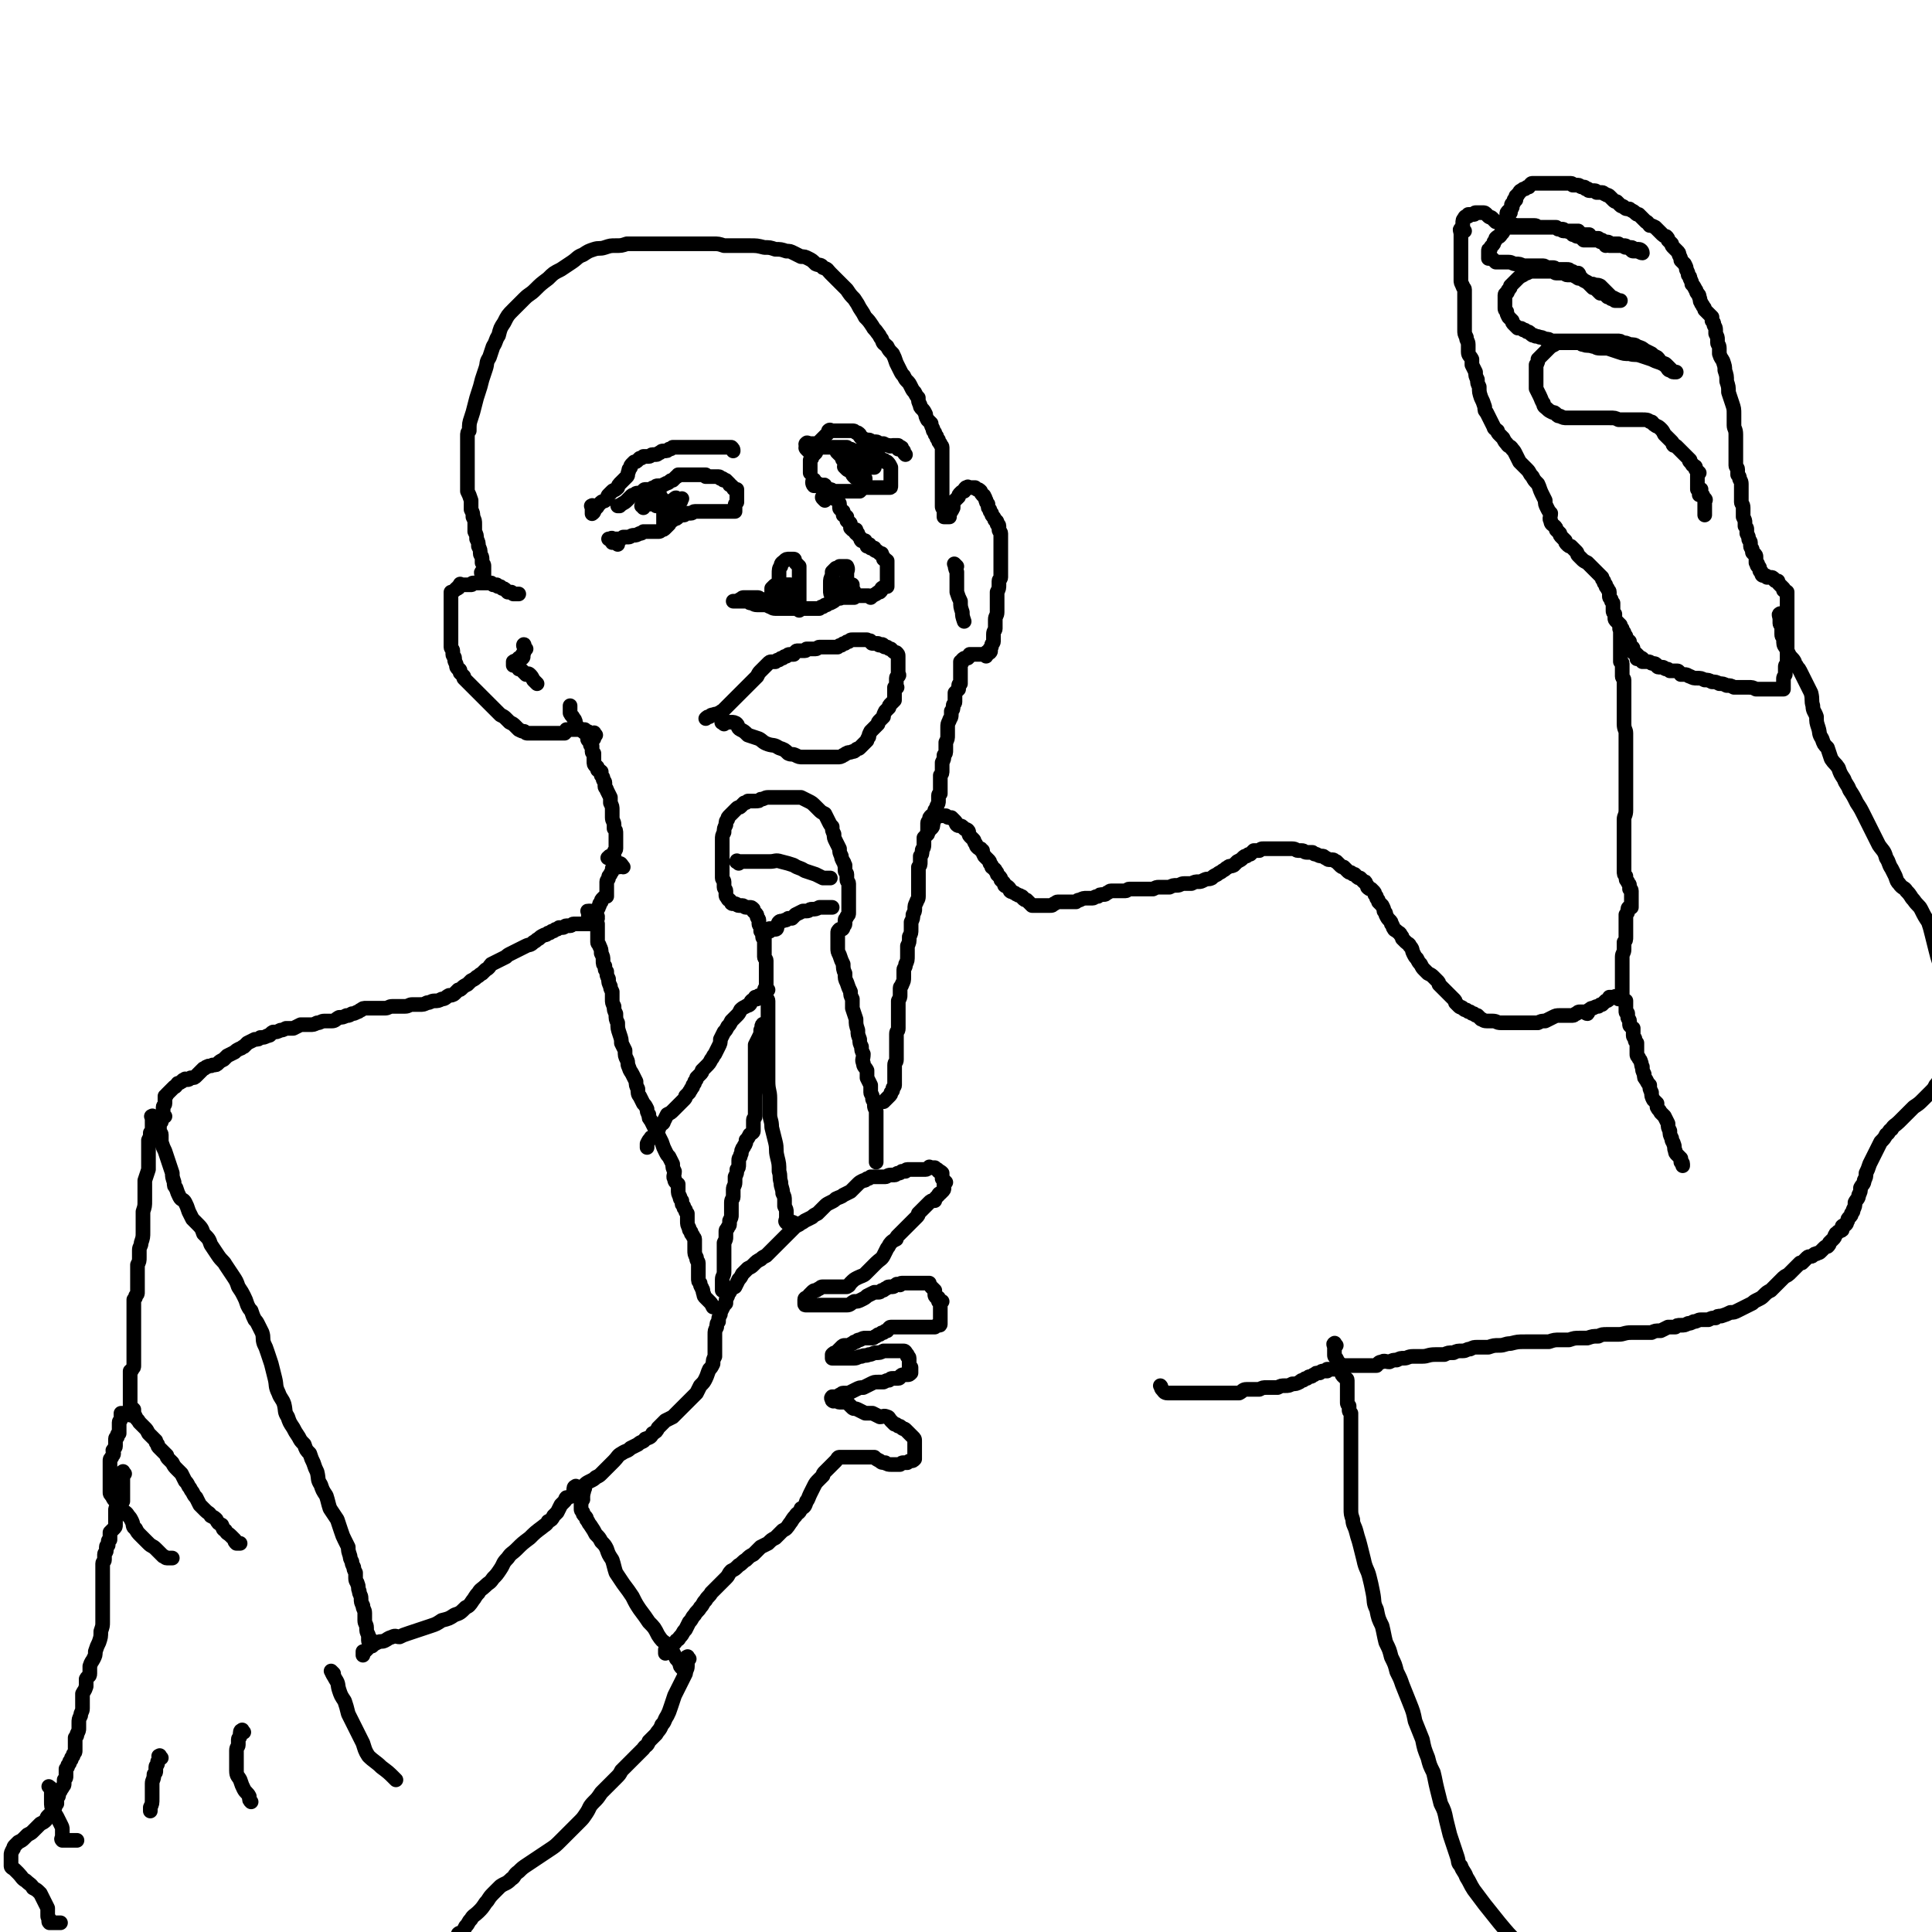 <svg viewBox='0 0 1054 1054' version='1.1' xmlns='http://www.w3.org/2000/svg' xmlns:xlink='http://www.w3.org/1999/xlink'><g fill='none' stroke='#000000' stroke-width='8' stroke-linecap='round' stroke-linejoin='round'><path d='M88,612c-1,-1 -1,-1 -1,-1 -1,-1 -1,0 -1,0 -1,1 0,1 0,2 0,1 0,1 1,2 0,1 0,1 0,2 0,1 1,1 1,2 0,2 0,2 0,4 1,3 1,3 2,5 1,3 1,3 2,6 1,3 1,3 2,6 0,2 0,2 1,5 0,2 0,2 1,3 1,3 1,3 2,5 1,2 2,1 3,3 1,2 1,2 2,5 1,2 1,2 2,4 1,1 1,1 2,2 3,3 3,3 4,6 3,3 3,3 4,6 2,3 2,3 4,6 2,3 3,3 4,5 2,3 2,3 4,6 2,3 2,3 3,6 2,3 2,3 3,5 1,2 1,2 2,5 1,2 1,2 2,3 1,3 1,3 2,5 1,1 1,1 2,3 1,2 1,2 2,4 1,3 0,3 1,6 1,2 1,2 2,5 1,3 1,3 2,6 1,4 1,4 2,8 1,4 0,4 2,8 1,3 2,3 3,6 1,4 0,4 2,7 1,3 1,3 3,6 1,2 1,2 3,5 1,2 1,2 3,4 1,3 1,3 3,5 1,3 1,3 2,5 1,3 1,3 2,5 1,4 0,4 2,7 1,3 1,3 3,6 1,3 1,4 2,7 2,3 2,3 4,6 1,3 1,3 2,6 1,3 1,3 2,5 1,2 1,2 2,4 0,2 0,2 1,5 0,1 0,1 1,3 0,1 0,1 1,3 0,1 0,1 1,3 0,1 0,2 0,3 0,2 1,2 1,3 1,2 0,2 1,4 0,2 1,2 1,4 0,2 0,2 1,4 0,2 1,2 1,4 0,2 0,2 0,4 0,2 1,2 1,4 0,2 0,2 1,4 0,1 0,1 0,3 0,1 1,1 1,2 0,0 0,1 0,1 0,-1 0,-2 0,-4 0,0 0,0 0,0 '/><path d='M84,610c-1,-1 -1,-2 -1,-1 -1,0 0,0 0,1 0,1 0,1 0,2 0,1 0,1 0,2 0,1 0,1 0,2 0,1 0,1 -1,2 0,2 0,2 -1,4 0,2 0,2 0,4 0,2 0,2 0,4 0,2 0,2 0,4 0,2 0,2 0,4 -1,3 -1,3 -2,6 0,3 0,3 0,6 0,2 0,2 0,5 0,3 0,3 -1,6 0,2 0,2 0,4 0,4 0,4 0,7 0,3 0,3 -1,6 0,2 -1,2 -1,4 0,2 0,2 0,4 0,2 0,2 -1,4 0,2 0,2 0,4 0,2 0,2 0,4 0,2 0,2 0,4 0,2 0,2 0,3 0,1 0,1 -1,2 0,1 0,1 -1,2 0,1 0,1 0,2 0,2 0,2 0,3 0,1 0,1 0,3 0,1 0,1 0,2 0,1 0,1 0,2 0,1 0,1 0,2 0,1 0,1 0,2 0,1 0,1 0,2 0,1 0,1 0,2 0,1 0,1 0,2 0,1 0,1 0,2 0,1 0,1 0,2 0,1 0,1 0,2 0,1 0,1 0,2 0,0 0,0 0,1 0,1 0,1 0,2 0,1 0,1 0,2 0,0 0,0 0,1 0,1 0,1 -1,2 0,1 -1,1 -1,1 0,1 0,1 0,2 0,0 0,0 0,1 0,0 0,0 0,1 0,0 0,0 0,1 0,1 0,1 0,2 0,1 0,1 0,2 0,1 0,1 0,2 0,1 0,1 0,2 0,1 0,1 0,2 0,1 0,1 0,2 0,1 0,1 0,2 1,1 1,1 2,2 0,2 0,2 1,4 0,1 1,1 2,3 1,1 1,1 3,3 1,1 1,1 2,3 1,1 1,1 2,2 1,1 1,1 2,2 0,1 0,1 1,2 0,1 0,1 1,2 1,1 1,1 2,2 1,1 1,1 2,2 0,1 0,1 1,2 1,1 1,1 2,2 1,2 1,2 3,4 1,1 1,1 2,2 1,2 1,2 2,4 1,1 1,1 2,3 1,1 1,2 2,3 1,2 1,2 2,3 1,2 1,2 2,4 2,2 2,2 3,3 2,2 2,1 3,3 2,1 2,1 3,2 1,2 1,2 3,3 1,2 0,2 2,3 1,2 1,1 3,3 1,1 1,1 2,2 0,1 0,1 1,2 1,0 1,0 2,0 '/><path d='M71,772c-1,-1 -1,-1 -1,-1 -1,-1 -1,0 -2,0 0,0 0,0 0,0 -1,0 -1,0 -1,0 0,0 -1,0 -1,0 0,1 0,1 0,3 0,1 -1,1 -1,2 0,1 0,1 0,2 0,0 0,0 0,1 0,0 0,0 0,1 0,1 0,1 0,2 0,0 -1,0 -1,1 0,0 0,0 0,1 0,0 -1,0 -1,1 0,1 0,1 0,2 0,0 0,0 0,1 0,0 0,0 0,1 0,1 -1,1 -1,2 -1,0 0,1 0,2 0,1 -1,1 -1,2 -1,1 -1,1 -1,2 0,1 0,1 0,2 0,0 0,0 0,1 0,1 0,1 0,2 0,0 0,0 0,1 0,0 0,0 0,1 0,0 0,0 0,1 0,0 0,0 0,0 0,1 0,1 0,2 0,1 0,1 0,2 0,0 0,0 0,1 0,0 0,0 0,1 0,0 0,0 0,0 0,1 0,1 0,2 0,0 0,0 0,1 0,1 0,1 1,2 1,2 1,2 2,3 1,1 1,1 2,2 1,1 1,1 2,3 1,1 2,1 3,3 1,1 1,1 2,3 1,2 0,3 2,4 1,2 1,2 3,4 2,2 2,2 4,4 2,2 2,1 4,3 1,1 1,1 2,2 1,1 1,1 2,2 1,0 1,1 2,1 1,0 1,0 2,0 0,0 0,0 1,0 '/><path d='M68,804c-1,-1 -1,-2 -1,-1 -1,0 0,1 0,3 0,1 0,1 0,2 0,0 0,0 0,1 0,0 0,0 0,1 0,0 0,0 0,1 0,1 0,1 0,2 0,1 0,1 0,2 0,1 0,1 0,2 0,0 0,0 0,1 0,0 0,0 0,1 0,0 -1,0 -1,1 0,1 0,1 -1,2 0,0 -1,-1 -1,0 -1,1 -1,1 -1,2 0,1 0,1 0,2 0,1 0,1 0,2 0,1 0,1 0,2 0,1 0,1 0,2 0,1 0,1 -1,2 -1,1 -1,1 -2,2 0,1 0,1 0,2 0,1 0,1 0,2 0,0 -1,0 -1,1 0,1 0,1 0,2 0,0 -1,0 -1,1 0,1 0,1 0,2 0,0 0,0 0,0 0,1 -1,1 -1,2 0,1 0,1 0,3 0,1 -1,1 -1,2 0,1 0,1 0,2 0,2 0,2 0,4 0,2 0,2 0,4 0,2 0,2 0,4 0,2 0,2 0,4 0,2 0,2 0,4 0,2 0,2 0,4 0,3 0,3 0,6 0,2 0,2 -1,5 0,3 0,3 -1,6 -1,2 -1,2 -2,5 0,2 0,2 -1,4 -1,2 -1,1 -2,4 0,1 0,2 0,4 0,2 -1,1 -2,3 0,2 0,3 0,4 -1,3 -1,2 -2,4 0,2 0,2 0,4 0,2 0,2 0,4 0,2 -1,2 -1,4 -1,2 -1,2 -1,4 0,2 0,2 0,3 0,1 0,1 -1,3 0,1 0,1 -1,2 0,1 0,1 0,2 0,1 0,1 0,3 0,1 0,1 0,2 0,1 0,1 -1,2 0,1 0,1 -1,2 0,1 0,1 -1,2 0,1 0,1 -1,2 0,1 0,1 -1,2 0,1 0,1 0,2 0,1 0,1 0,2 0,1 0,1 -1,2 0,1 0,1 0,2 0,1 0,1 -1,2 0,1 -1,1 -1,2 -1,1 -1,1 -1,2 0,1 0,1 -1,2 0,0 0,0 0,1 0,1 0,1 0,2 0,0 -1,-1 -1,0 0,0 0,1 0,2 0,0 0,0 -1,1 0,1 0,1 -1,2 -1,1 -1,1 -2,2 -1,1 0,1 -1,2 -1,1 -1,1 -3,2 -2,2 -2,2 -4,4 -1,1 -1,1 -3,2 -1,1 -1,1 -2,2 -1,1 -1,1 -3,2 -1,1 -1,1 -2,2 -1,1 0,1 -1,2 -1,2 -1,2 -1,3 0,2 0,2 0,3 0,2 0,2 0,3 0,1 1,1 2,2 1,1 1,1 2,2 2,2 2,3 4,4 2,2 3,2 4,4 2,1 2,1 4,3 1,2 1,2 2,4 1,2 1,2 2,4 0,2 0,2 0,4 0,1 0,1 1,2 0,1 -1,1 0,2 0,0 1,0 2,0 1,0 1,0 2,0 1,0 1,0 2,0 '/><path d='M28,976c-1,-1 -2,-2 -1,-1 0,0 1,0 1,2 0,1 0,1 0,2 0,2 0,2 0,4 0,2 0,3 1,4 0,3 1,2 2,4 1,2 1,2 2,4 1,2 1,2 1,3 0,1 0,1 0,2 0,1 0,1 0,2 0,1 -1,1 0,2 1,0 1,0 3,0 1,0 1,0 2,0 1,0 1,0 2,0 0,0 0,0 1,0 '/><path d='M88,959c-1,-1 -1,-2 -1,-1 -1,0 0,0 0,1 0,1 0,1 -1,2 0,0 0,0 0,1 0,1 -1,1 -1,2 0,1 0,1 0,2 0,1 0,1 -1,2 0,3 -1,3 -1,5 0,2 0,2 0,4 0,2 0,2 0,4 0,3 0,3 -1,5 0,1 0,1 0,2 '/><path d='M133,945c-1,-1 -1,-2 -1,-1 -1,0 -1,1 -1,3 0,1 -1,1 -1,2 0,1 0,1 0,3 0,1 -1,1 -1,3 0,1 0,1 0,3 0,2 0,2 0,4 0,2 0,2 0,4 0,3 1,3 2,5 1,3 1,3 2,5 1,2 2,2 3,4 0,2 0,2 1,3 '/><path d='M182,913c-1,-1 -2,-2 -1,-1 0,1 1,2 2,4 2,3 1,3 2,6 1,3 1,3 3,6 1,3 1,3 2,7 2,4 2,4 4,8 2,4 2,4 4,8 1,3 1,4 3,7 3,3 4,3 7,6 4,3 4,3 7,6 0,0 0,0 1,1 '/><path d='M376,905c-1,-1 -1,-2 -1,-1 -1,0 0,0 0,1 0,1 0,1 0,2 0,1 0,1 0,2 0,2 -1,2 -1,4 -1,2 -1,2 -2,4 -1,2 -1,2 -2,4 -1,2 -1,2 -2,4 -1,3 -1,3 -2,6 -1,3 -1,3 -2,5 -2,3 -1,3 -3,5 -1,3 -2,3 -3,5 -2,2 -2,2 -4,4 -1,3 -2,2 -3,4 -2,2 -2,2 -4,4 -2,2 -2,2 -4,4 -2,2 -2,2 -4,4 -1,2 -1,2 -3,4 -2,2 -2,2 -4,4 -2,2 -2,2 -4,4 -2,3 -2,3 -4,5 -3,3 -2,3 -4,6 -2,3 -2,3 -4,5 -3,3 -3,3 -5,5 -3,3 -3,3 -5,5 -3,3 -3,3 -6,5 -3,2 -3,2 -6,4 -3,2 -3,2 -6,4 -3,2 -3,2 -5,4 -3,2 -2,3 -4,4 -3,3 -3,2 -6,4 -2,2 -2,2 -4,4 -3,3 -2,3 -4,5 -2,3 -2,3 -4,5 -2,2 -3,2 -4,4 -2,2 -1,2 -3,4 -1,2 -1,2 -2,3 -1,1 -1,0 -2,1 '/><path d='M318,816c-1,-1 -1,-2 -1,-1 -1,0 0,1 0,2 0,1 0,1 0,2 0,1 0,1 0,2 0,1 0,1 0,2 0,1 0,1 1,2 0,1 0,1 1,2 1,1 1,1 1,2 1,1 1,2 2,3 2,3 2,3 3,5 2,2 2,2 3,4 2,2 2,2 3,4 1,3 1,3 3,6 1,3 1,4 2,7 2,3 2,3 4,6 3,4 3,4 5,7 2,4 2,4 4,7 3,4 3,4 5,7 3,3 3,3 5,7 2,3 2,3 5,5 1,2 1,2 3,4 1,2 1,2 2,4 1,1 1,1 2,3 0,1 0,1 1,2 1,1 1,1 2,2 0,0 0,-1 0,-1 '/><path d='M315,812c-1,-1 -1,-2 -1,-1 -1,0 -1,1 -1,2 0,1 0,1 0,2 0,0 0,1 -1,1 -1,1 -1,0 -2,1 0,0 -1,0 -1,0 -1,1 0,1 -1,2 -1,1 -1,1 -2,2 -1,2 -1,2 -2,4 -1,1 -1,1 -2,2 -1,2 -1,2 -3,3 -1,2 -2,2 -3,3 -4,3 -4,3 -7,6 -4,3 -4,3 -7,6 -3,3 -3,2 -5,5 -3,3 -2,3 -4,6 -2,3 -2,3 -4,5 -2,3 -2,2 -4,4 -2,2 -3,2 -4,4 -2,2 -2,3 -3,4 -2,3 -2,3 -4,4 -3,3 -3,3 -6,4 -3,2 -3,2 -7,3 -3,2 -3,2 -6,3 -3,1 -3,1 -6,2 -3,1 -3,1 -6,2 -3,1 -3,1 -5,2 -2,0 -2,-1 -4,0 -3,1 -2,1 -4,2 -2,1 -2,0 -4,1 -2,1 -2,1 -3,2 -1,0 -1,0 -2,1 -1,1 -1,1 -2,2 0,0 -1,0 -1,0 0,0 0,1 0,2 '/><path d='M318,818c-1,-1 -1,-1 -1,-1 -1,-1 0,-1 0,-1 0,-1 0,-1 0,-2 0,0 0,0 0,0 0,-1 1,0 1,0 1,0 0,-1 1,-2 0,0 0,0 0,-1 0,-1 0,-1 0,-1 1,-1 1,-1 3,-2 2,-1 2,-1 3,-2 2,-1 2,-1 3,-2 2,-2 2,-2 3,-3 2,-2 2,-2 4,-4 2,-2 2,-3 4,-4 3,-2 3,-1 5,-3 2,-1 2,-1 4,-2 2,-2 3,-1 4,-3 3,-1 3,-1 4,-3 2,-1 2,-1 3,-3 1,-1 1,-1 2,-2 1,-1 1,-1 2,-2 2,-1 2,-1 4,-2 1,-1 1,-1 2,-2 1,-1 1,-1 2,-2 1,-1 1,-1 2,-2 1,-1 1,-1 3,-3 1,-1 1,-1 2,-2 1,-1 1,-1 2,-2 1,-2 1,-2 2,-4 2,-2 2,-2 3,-4 1,-2 1,-3 2,-5 1,-1 1,-1 2,-3 0,-2 0,-2 1,-4 0,-2 0,-3 0,-5 0,-2 0,-2 0,-4 0,-1 0,-2 0,-3 0,-2 0,-2 1,-4 0,-2 0,-2 1,-3 0,-2 0,-2 1,-4 0,-1 0,-1 1,-3 1,-2 1,-2 2,-3 0,-2 0,-2 1,-4 0,-1 0,-1 1,-2 1,-2 1,-2 3,-3 1,-2 1,-2 2,-4 1,-1 1,-1 2,-3 1,-1 1,-1 3,-3 2,-1 2,-1 3,-2 2,-2 2,-2 4,-3 1,-1 1,-1 3,-2 1,-1 1,-1 3,-3 1,-1 1,-1 2,-2 1,-1 1,-1 3,-3 1,-1 1,-1 2,-2 1,-1 1,-1 3,-3 1,-1 1,-1 2,-2 1,-1 1,-1 3,-2 1,-1 2,-1 3,-2 2,-1 2,-1 4,-2 1,-1 1,-1 3,-2 1,-1 1,-1 2,-2 1,-1 1,-1 2,-2 1,-1 1,-1 3,-2 2,-1 2,-1 3,-2 2,-1 3,-1 4,-2 2,-1 2,-1 4,-2 1,-1 1,-1 2,-2 1,-1 1,-1 2,-2 1,-1 1,-1 3,-2 1,0 1,0 2,-1 1,0 1,0 2,-1 1,0 1,0 2,0 1,0 1,0 2,0 1,0 1,0 2,0 1,0 1,0 2,0 1,0 1,-1 3,-1 1,0 1,0 2,0 1,0 1,-1 2,-1 1,0 1,0 2,-1 1,0 1,0 2,0 0,0 0,-1 1,-1 1,0 1,0 2,0 1,0 1,0 2,0 1,0 1,0 2,0 1,0 1,0 2,0 1,0 1,0 2,0 1,0 1,-1 2,-1 0,-1 0,0 1,0 0,0 0,0 1,0 0,0 0,0 1,0 0,0 0,0 1,1 1,0 0,0 1,1 1,0 1,0 2,1 0,1 0,1 0,2 0,0 0,0 0,1 1,1 1,1 2,2 0,0 -1,0 -1,0 0,1 0,1 0,1 0,1 0,1 0,1 0,1 0,1 0,1 0,1 0,1 -1,2 0,0 0,0 -1,1 0,0 -1,0 -1,1 0,0 0,0 -1,1 -1,1 -1,1 -1,2 -2,0 -2,0 -3,1 -1,1 -1,1 -2,2 -1,1 -1,1 -2,2 -1,1 -1,1 -2,2 0,1 0,1 -1,2 -1,1 -1,1 -2,2 -1,1 -1,1 -2,2 -1,1 -1,1 -2,2 -1,1 -1,1 -2,2 -1,1 -1,1 -2,2 -1,1 -1,1 -1,2 -2,1 -2,1 -3,2 -1,1 -1,2 -2,3 -1,2 -1,2 -2,4 -1,2 -2,2 -4,4 -1,1 -1,1 -3,3 -1,1 -1,1 -3,3 -1,1 -2,1 -4,2 -2,1 -2,1 -4,3 -1,1 0,1 -2,2 -1,0 -1,0 -3,0 -1,0 -1,0 -2,0 -1,0 -1,0 -2,0 -1,0 -1,0 -3,0 -1,0 -1,0 -3,0 -1,0 -1,0 -2,1 -1,0 -1,1 -2,1 -1,0 -1,0 -2,1 0,0 0,0 -1,1 -1,1 -1,1 -1,2 -1,0 -1,0 -1,0 0,0 -1,0 -1,1 0,1 0,1 0,2 0,0 0,0 0,0 0,1 0,1 1,1 1,0 1,0 2,0 1,0 1,0 2,0 1,0 1,0 2,0 1,0 1,0 2,0 1,0 1,0 2,0 1,0 1,0 2,0 2,0 2,0 4,0 1,0 1,0 2,0 2,0 2,0 4,0 2,0 2,-1 4,-2 2,0 2,0 4,-1 2,-1 2,-1 3,-2 2,-1 2,-1 4,-2 1,0 1,0 2,0 1,0 1,0 2,-1 1,0 1,0 2,-1 1,0 1,-1 2,-1 1,0 1,0 2,0 1,0 1,-1 2,-1 0,-1 1,0 2,0 0,0 0,-1 1,-1 1,0 1,0 3,0 1,0 1,0 2,0 1,0 1,0 2,0 1,0 1,0 2,0 1,0 1,0 2,0 1,0 1,0 2,0 1,0 1,0 2,0 0,0 0,1 1,2 0,0 0,0 1,1 0,0 0,0 1,1 0,1 0,1 0,2 0,1 0,1 1,2 0,0 1,0 1,0 0,1 0,1 0,2 0,0 1,0 2,0 0,0 -1,0 -1,1 0,1 0,1 0,2 0,0 0,0 0,1 0,0 0,0 0,1 0,0 0,0 0,1 0,0 0,0 0,1 0,0 0,0 0,1 0,0 0,0 0,1 0,1 0,1 0,2 0,0 0,0 0,1 0,0 0,0 0,0 0,1 0,1 -1,1 -1,0 -1,0 -2,1 -1,0 -1,0 -2,0 -1,0 -1,0 -2,0 -1,0 -1,0 -2,0 -1,0 -1,0 -2,0 -1,0 -1,0 -2,0 -1,0 -1,0 -2,0 -1,0 -1,0 -2,0 -1,0 -1,0 -2,0 -1,0 -1,0 -2,0 -1,0 -1,0 -2,0 -1,0 -1,0 -2,0 -1,0 -1,0 -2,0 -1,0 -1,1 -2,2 -1,0 -1,0 -2,1 -1,0 -1,0 -2,1 -1,0 -1,0 -2,1 -1,0 -1,1 -2,1 -1,0 -1,0 -2,0 -1,0 -1,0 -2,0 -1,0 -1,0 -3,1 -1,0 -1,0 -2,1 -1,0 -1,0 -2,1 -1,0 -1,1 -2,1 -1,0 -1,0 -2,0 -1,0 -1,0 -2,1 -1,1 -1,1 -2,2 0,0 0,0 -1,1 -1,0 -1,0 -2,1 0,0 0,0 0,1 0,0 0,0 0,0 0,1 0,1 0,1 1,0 1,0 3,0 1,0 1,0 2,0 1,0 1,0 2,0 1,0 1,0 2,0 1,0 1,0 3,0 2,0 2,-1 4,-1 2,-1 2,0 4,-1 2,0 2,-1 4,-1 2,0 2,0 4,-1 1,0 1,0 3,0 1,0 1,0 2,0 1,0 1,0 2,0 1,0 1,0 2,0 1,0 1,0 2,0 1,0 1,1 2,2 0,0 0,0 0,1 0,0 1,0 1,1 0,0 0,0 0,1 0,1 0,1 0,2 0,1 0,1 0,2 0,0 1,0 1,0 0,1 0,1 0,1 0,1 0,1 0,1 0,1 0,1 0,1 -1,1 -1,1 -2,1 -1,0 -1,0 -2,0 -1,0 -1,0 -2,1 0,0 0,1 -1,1 -1,0 -1,0 -3,0 -1,0 -1,0 -2,1 -1,0 -1,0 -3,1 -2,0 -2,0 -3,0 -2,0 -2,0 -4,1 -2,1 -2,1 -4,2 -2,0 -2,0 -4,1 -2,1 -2,1 -4,2 -1,0 -1,0 -3,0 -1,0 -1,1 -2,1 -1,1 -1,1 -2,1 -1,0 -1,0 -2,0 0,0 0,0 0,0 -1,1 0,1 0,2 0,0 0,0 0,0 1,1 1,0 2,0 1,0 1,1 2,1 1,0 1,0 3,0 1,0 1,0 2,1 1,1 1,1 2,2 1,1 1,0 3,1 2,1 2,1 4,2 2,0 2,0 4,0 2,1 2,1 4,2 2,0 2,-1 4,0 1,0 1,1 2,2 1,1 1,1 2,2 1,0 1,0 2,1 1,0 1,0 2,1 1,1 1,0 2,1 1,1 1,1 2,2 0,0 0,0 1,1 0,0 0,0 1,1 1,1 1,1 1,2 0,1 0,1 0,2 0,0 0,0 0,1 0,1 0,1 0,2 0,0 0,0 0,1 0,1 0,1 0,2 0,0 0,0 0,1 0,0 0,0 0,0 0,1 0,1 0,1 -1,1 -1,1 -2,1 -1,0 -1,0 -2,1 -1,0 -1,0 -2,0 -1,0 -1,0 -2,1 -1,0 -1,0 -2,0 -1,0 -1,0 -3,0 -1,0 -2,0 -3,-1 -2,0 -2,0 -3,-1 -2,-1 -2,-1 -3,-2 -1,0 -1,0 -3,0 -1,0 -1,0 -3,0 -1,0 -1,0 -2,0 -1,0 -1,0 -2,0 -1,0 -1,0 -3,0 -1,0 -1,0 -2,0 -1,0 -1,0 -2,0 -1,0 -1,0 -2,0 -1,0 -1,1 -2,2 -1,1 -1,1 -2,2 -1,1 -1,1 -2,2 -1,1 -1,1 -2,2 -1,1 -1,1 -1,2 -1,1 -1,1 -2,2 -2,2 -2,2 -3,4 -1,2 -1,2 -2,4 -1,2 -1,3 -2,4 -1,3 -1,3 -3,4 -1,3 -2,2 -3,4 -2,2 -2,3 -3,4 -2,3 -2,3 -4,4 -2,2 -2,2 -4,4 -2,1 -2,1 -4,3 -2,1 -2,1 -4,2 -2,2 -2,2 -4,4 -2,1 -2,1 -4,3 -2,1 -2,2 -4,3 -2,2 -2,2 -4,3 -2,2 -1,2 -3,4 -2,2 -2,2 -4,4 -2,2 -2,2 -4,4 -1,2 -2,2 -3,4 -2,2 -1,2 -3,4 -1,2 -2,2 -3,4 -2,2 -1,2 -3,4 -1,2 -1,2 -2,4 -2,2 -1,2 -3,4 -1,1 0,1 -2,2 -1,2 -1,1 -3,3 -1,1 -1,1 -2,2 0,0 -1,0 -1,1 0,0 0,1 0,1 0,-1 0,-1 0,-2 '/><path d='M434,668c-1,-1 -1,-1 -1,-1 -2,-1 -2,0 -3,0 -1,0 -1,0 -1,0 -1,-1 0,-1 0,-3 0,-1 0,-1 0,-3 0,-1 0,-1 -1,-3 0,-1 0,-1 0,-3 0,-2 0,-2 -1,-4 0,-3 -1,-3 -1,-6 -1,-3 0,-3 -1,-6 0,-4 0,-4 -1,-8 -1,-4 0,-4 -1,-8 -1,-4 -1,-4 -2,-8 0,-4 -1,-4 -1,-7 0,-5 0,-5 0,-9 0,-4 -1,-4 -1,-9 0,-3 0,-3 0,-7 0,-4 0,-4 0,-9 0,-3 0,-3 0,-6 0,-3 0,-3 0,-6 0,-2 0,-2 0,-5 0,-1 0,-1 0,-3 0,-2 0,-2 0,-4 0,-1 0,-1 0,-2 0,-1 0,-1 0,-2 0,-1 -1,-1 -1,-2 0,-1 0,-1 0,-2 0,-1 0,-1 0,-2 0,-1 0,-1 0,-2 0,-1 0,-1 0,-2 0,-1 0,-1 0,-2 0,-1 0,-1 0,-2 0,0 0,0 0,-1 0,0 0,0 0,-1 0,0 0,0 0,-1 0,0 0,0 0,-1 0,-1 0,-1 0,-1 0,-2 0,-2 0,-3 0,0 0,0 0,0 0,-1 -1,-1 -1,-2 0,-1 0,-1 0,-2 0,-1 0,-1 0,-3 0,-1 0,-1 0,-1 0,-2 0,-2 0,-3 0,0 0,0 0,-1 0,0 -1,0 -1,-1 0,0 0,-1 0,-1 0,-1 0,-1 -1,-2 0,-1 0,-1 0,-2 0,-1 -1,-1 -1,-2 0,-1 0,-1 0,-2 0,-1 -1,-1 -1,-2 0,-1 0,-1 -1,-2 0,0 0,0 -1,-1 0,-1 0,-1 0,-1 -1,-1 -1,-1 -2,-1 -1,0 -1,0 -2,0 -1,0 -1,-1 -2,-1 -1,0 -1,0 -2,0 -1,0 -1,-1 -2,-1 -1,0 -1,0 -1,0 -1,0 -1,0 -1,-1 0,0 0,0 -1,-1 0,0 -1,0 -1,-1 -1,-1 -1,-1 -1,-2 0,-1 0,-1 0,-2 0,-1 -1,-1 -1,-2 0,-1 0,-1 0,-3 0,-1 -1,-1 -1,-2 0,-1 0,-2 0,-3 0,-2 0,-2 0,-3 0,-2 0,-2 0,-3 0,-2 0,-2 0,-4 0,-2 0,-2 0,-4 0,-2 0,-2 0,-4 0,-2 0,-2 1,-4 0,-2 0,-2 1,-4 0,-2 0,-2 1,-3 0,-1 0,-1 1,-2 1,-1 1,-1 2,-2 1,-1 1,-1 2,-2 1,-1 1,0 2,-1 1,-1 1,-1 2,-2 1,0 1,0 2,-1 2,0 2,0 4,0 2,0 2,0 3,-1 2,0 2,-1 4,-1 1,0 1,0 3,0 1,0 1,0 3,0 1,0 1,0 2,0 2,0 2,0 3,0 1,0 1,0 3,0 1,0 1,0 2,0 1,0 1,0 2,0 2,1 2,1 4,2 2,1 2,1 4,3 1,1 1,1 2,2 1,1 1,1 3,2 1,2 1,2 2,4 1,2 1,2 2,3 0,2 0,2 1,4 0,2 0,2 1,4 1,2 1,2 2,4 0,2 0,2 1,4 0,1 0,1 1,3 1,1 0,1 1,2 0,1 0,2 0,3 0,1 1,1 1,2 0,1 0,2 0,3 0,1 1,1 1,2 0,1 0,1 0,2 0,0 0,0 0,1 0,1 0,1 0,2 0,1 0,1 0,3 0,1 0,1 0,2 0,1 0,1 0,2 0,1 0,1 0,2 0,1 0,1 0,2 0,1 0,1 -1,2 0,1 -1,1 -1,2 0,1 0,1 0,2 0,1 -1,1 -1,2 0,0 0,1 -1,1 0,0 0,0 -1,0 0,0 0,0 0,0 -1,1 -1,1 -1,2 0,0 0,0 0,1 0,1 0,1 0,3 0,1 0,1 0,2 0,1 0,1 0,2 0,2 0,2 1,4 1,3 1,3 2,5 0,2 0,3 1,5 0,3 0,3 1,5 1,3 1,3 2,5 0,2 0,2 1,4 0,3 0,3 0,5 1,3 1,3 2,6 0,3 0,3 1,6 0,3 0,2 1,5 0,2 0,2 1,4 0,2 0,2 1,4 0,3 -1,3 0,5 0,2 1,2 2,4 0,2 0,2 0,4 1,2 1,2 2,4 0,2 0,2 0,4 0,1 1,1 1,3 0,1 0,1 1,2 0,1 0,1 0,2 0,2 1,2 1,3 0,2 0,2 0,3 0,2 0,2 0,4 0,2 0,2 0,3 0,1 0,1 0,2 0,1 0,1 0,3 0,1 0,1 0,2 0,1 0,1 0,2 0,1 0,1 0,2 0,0 0,0 0,1 0,1 0,1 0,2 0,0 0,0 0,1 0,0 0,0 0,1 0,1 0,1 0,2 0,0 0,-1 0,-2 0,-1 0,-1 0,-3 0,0 0,0 0,0 '/><path d='M420,508c-1,-1 -2,-1 -1,-1 1,-1 2,0 4,0 1,0 1,-1 1,-2 1,-1 0,-1 1,-2 1,-1 1,0 3,-1 1,0 1,0 2,-1 1,0 1,0 2,0 1,-1 1,-1 2,-2 2,-1 2,-1 4,-2 1,0 1,0 2,0 2,0 1,-1 3,-1 2,0 2,0 4,-1 2,0 2,0 4,0 2,0 2,0 3,0 '/><path d='M403,471c-1,-1 -2,-1 -1,-1 0,-1 0,0 1,0 1,0 1,0 3,0 1,0 1,0 2,0 3,0 3,0 5,0 4,0 4,0 7,0 3,0 3,-1 6,0 4,1 4,1 7,2 3,2 3,1 6,3 3,1 3,1 6,2 2,1 2,1 4,2 2,0 2,0 4,0 '/><path d='M395,395c-1,-1 -2,-1 -1,-1 0,-1 1,0 2,0 0,0 0,0 1,0 1,0 1,0 2,0 1,0 2,0 3,1 1,1 0,2 2,3 2,1 2,1 4,3 3,1 3,1 6,2 2,1 2,2 5,3 3,1 3,0 6,2 3,1 3,1 5,3 2,1 2,0 4,1 2,1 2,1 4,1 1,0 1,0 2,0 1,0 1,0 2,0 1,0 1,0 2,0 1,0 1,0 2,0 1,0 1,0 3,0 2,0 2,0 4,0 2,0 2,0 4,0 1,0 2,0 3,-1 1,0 1,-1 2,-1 1,-1 1,0 3,-1 1,0 1,0 2,-1 1,-1 1,0 2,-1 1,-1 1,-1 2,-2 1,-1 1,-1 2,-2 0,0 0,-1 1,-2 0,-1 0,-1 1,-3 1,-1 1,-1 2,-2 1,-1 1,-1 2,-2 0,-1 0,-1 1,-2 1,-1 1,-1 2,-2 0,-1 0,-1 1,-3 1,-1 1,-1 2,-2 0,-1 0,-1 1,-2 1,-1 1,-1 2,-2 0,-1 0,-1 0,-2 0,-1 0,-1 0,-2 0,-1 0,-1 0,-1 0,-1 0,-1 0,-2 0,0 0,0 1,0 0,0 0,0 0,0 1,0 0,0 0,-1 0,-1 0,-1 0,-2 0,0 0,0 0,0 0,-1 0,-1 0,-1 0,-1 0,-1 0,-1 0,-1 1,-1 1,-1 1,-1 0,-1 0,-1 0,-1 0,-1 0,-1 0,-1 0,-1 0,-2 0,-1 0,-1 0,-2 0,-1 0,-1 0,-2 0,-1 0,-1 0,-2 0,-1 0,-1 0,-1 0,-1 0,-1 -1,-2 -1,0 -1,0 -2,-1 0,0 0,0 -1,-1 -1,0 -1,0 -2,-1 -1,0 -1,0 -1,0 -1,0 -1,-1 -1,-1 -1,-1 -1,0 -2,0 -1,0 -1,-1 -1,-1 -1,0 -1,0 -2,0 -1,0 -1,0 -1,0 -1,0 0,-1 -1,-1 0,-1 -1,0 -2,-1 -1,0 -1,0 -2,0 -1,0 -1,0 -2,0 -1,0 -1,0 -2,0 -1,0 -1,0 -2,0 -1,0 -1,0 -2,1 -1,0 -1,0 -2,1 -1,0 -1,0 -2,1 -1,0 -1,0 -2,1 -1,0 -1,0 -2,0 -1,0 -1,0 -2,0 -1,0 -1,0 -2,0 -1,0 -1,0 -2,0 -1,0 -1,0 -2,0 -1,0 -1,1 -2,1 -1,0 -1,0 -2,0 -1,0 -1,0 -2,0 0,0 0,0 -1,0 0,0 0,1 -1,1 -1,0 -1,0 -1,0 -2,0 -2,0 -3,0 -1,0 -1,1 -2,2 -1,0 -1,0 -2,0 -1,0 -1,0 -2,1 -1,0 -1,0 -2,1 -1,0 -1,0 -2,1 -1,0 -1,0 -2,1 -1,0 -1,0 -2,0 -1,0 -1,0 -2,1 -1,1 -1,1 -2,2 -1,1 -1,1 -2,2 -1,1 -1,1 -2,3 -1,1 -1,1 -2,2 -1,1 -1,1 -2,2 -1,1 -1,1 -2,2 -1,1 -1,1 -2,2 -1,1 -1,1 -2,2 -1,1 -1,1 -2,2 -1,1 -1,1 -2,2 -1,1 -1,1 -2,2 -1,1 -1,1 -2,2 0,0 0,0 -1,1 -1,0 -1,1 -2,1 -1,1 -1,0 -3,1 -1,0 -1,0 -2,1 -1,0 -1,0 -2,1 0,0 0,0 0,0 '/><path d='M798,126c-1,-1 -1,-2 -1,-1 -1,0 0,1 0,3 0,1 0,1 0,2 0,0 0,0 0,0 0,1 0,1 0,1 0,1 0,1 0,2 0,1 0,1 0,2 0,1 0,1 0,2 0,1 0,1 0,2 0,1 0,1 0,2 0,1 0,1 0,2 0,2 0,2 0,4 0,2 0,2 0,3 0,2 0,2 0,3 0,1 0,1 1,3 0,1 1,1 1,2 0,1 0,1 0,2 0,2 0,2 0,4 0,2 0,2 0,4 0,2 0,2 0,4 0,2 0,2 0,4 0,2 0,2 0,4 0,2 0,2 1,4 0,2 1,2 1,4 0,2 0,2 0,4 0,2 1,2 2,4 0,1 0,2 0,3 1,2 1,2 2,4 0,2 0,2 1,4 0,2 0,2 1,4 0,3 0,3 1,6 1,2 1,2 2,5 0,2 0,2 1,3 1,2 1,2 2,4 1,2 1,2 2,4 0,1 1,1 2,2 0,1 0,1 1,2 1,1 1,1 2,2 1,2 1,2 2,3 1,2 2,1 3,3 1,1 1,1 2,3 1,2 1,2 2,4 2,2 2,2 4,4 2,2 1,2 3,4 1,2 1,2 3,4 1,2 1,3 2,5 1,2 1,2 2,4 0,2 0,2 1,4 1,2 1,2 2,3 0,2 -1,3 0,4 0,2 1,2 2,3 1,1 1,1 1,2 1,1 1,1 2,2 0,1 0,1 1,2 1,1 1,1 2,2 0,1 0,1 1,2 1,1 1,1 2,1 1,1 1,1 2,2 0,0 0,0 1,1 1,1 0,1 1,2 1,1 1,1 2,2 1,1 1,1 3,2 1,1 1,1 2,2 1,1 1,1 2,2 1,1 1,1 2,2 1,1 1,1 2,2 0,1 0,1 1,2 0,1 0,1 1,2 0,1 0,1 1,2 0,1 1,1 1,2 0,1 0,1 0,2 0,1 0,1 1,2 0,1 0,1 1,2 0,1 0,1 0,2 0,1 0,1 0,2 0,1 0,1 1,2 0,1 0,1 0,2 0,1 0,1 1,2 1,1 1,1 2,2 0,1 0,1 1,2 0,1 0,1 1,2 0,1 0,1 1,2 0,1 -1,1 0,2 1,0 1,0 2,1 0,0 0,1 0,2 0,0 0,0 1,1 0,0 1,0 1,1 0,1 0,1 0,2 1,0 1,0 2,1 0,0 0,0 1,1 0,0 -1,0 -1,0 0,1 0,1 0,1 0,1 0,0 1,0 0,0 1,0 1,0 1,0 1,0 1,1 0,0 0,0 0,0 0,1 0,1 0,1 0,0 1,0 1,0 1,0 1,0 1,0 1,0 1,0 1,0 2,0 1,1 3,1 1,0 1,0 2,1 0,0 0,1 1,1 1,0 1,0 2,0 1,0 1,1 2,1 1,0 1,0 2,1 1,0 1,0 2,0 1,0 1,0 2,0 1,0 1,1 2,2 1,0 1,0 2,0 2,0 2,1 3,1 2,1 2,1 4,1 2,0 2,0 4,1 2,0 2,0 4,1 2,0 2,0 4,1 2,0 2,0 4,1 2,0 2,0 4,1 2,0 2,0 5,0 1,0 1,0 3,0 2,0 2,0 4,1 1,0 1,0 2,0 1,0 1,0 2,0 1,0 1,0 2,0 1,0 1,0 2,0 1,0 1,0 2,0 1,0 1,0 2,0 1,0 1,0 2,0 0,0 0,0 0,0 1,0 1,0 1,0 0,0 0,0 0,-1 0,-1 0,-1 0,-2 0,-1 0,-1 0,-2 0,-2 0,-1 1,-3 0,-1 0,-1 0,-2 0,-1 0,-1 0,-2 0,-1 0,-1 1,-2 0,-1 0,-1 0,-2 0,-1 0,-1 0,-2 0,-1 0,-1 0,-3 0,-1 0,-1 0,-2 0,-1 0,-1 0,-2 0,-2 0,-2 0,-3 0,-1 0,-1 0,-3 0,-1 0,-1 0,-2 0,-2 0,-2 0,-3 0,-2 0,-2 0,-3 0,-1 0,-1 0,-3 0,-1 0,-1 0,-3 0,-1 0,-1 0,-2 0,-1 0,-1 0,-2 0,-1 0,-1 0,-2 0,-1 0,-1 0,-1 0,-1 0,-1 0,-1 -1,-1 -1,0 -2,-1 0,0 0,-1 0,-1 -1,-1 -1,-1 -2,-2 0,0 0,0 0,0 -1,-1 -1,-1 -1,-2 -1,0 -1,0 -1,0 -1,0 -1,-1 -1,-1 -1,-1 -1,-1 -2,-1 0,0 0,0 -1,0 0,0 0,0 -1,0 0,0 0,-1 -1,-1 0,0 -1,0 -1,0 -1,0 -1,-1 -1,-2 0,0 -1,0 -1,-1 0,0 0,0 0,-1 0,-1 -1,-1 -1,-1 -1,-1 0,-1 0,-1 0,-1 -1,-1 -1,-1 0,-1 0,-1 0,-1 0,-1 0,-1 0,-2 0,0 0,0 0,0 0,-1 0,-1 -1,-2 0,0 -1,0 -1,-1 0,0 0,-1 0,-1 0,-1 -1,-1 -1,-2 0,-1 0,-1 0,-2 0,-1 -1,-1 -1,-2 0,-1 0,-1 -1,-3 0,-1 0,-1 0,-2 0,-1 0,-1 -1,-2 0,-1 0,-1 0,-2 0,-1 0,-1 -1,-3 0,-1 0,-1 0,-2 0,-1 0,-1 0,-3 0,-2 -1,-2 -1,-3 0,-2 0,-2 0,-4 0,-2 0,-2 0,-3 0,-2 0,-2 0,-3 0,-2 -1,-2 -1,-3 0,-1 0,-1 -1,-2 0,-2 0,-2 0,-3 0,-1 -1,-1 -1,-2 0,-1 0,-1 0,-2 0,-1 0,-1 0,-2 0,-1 0,-1 0,-2 0,-2 0,-2 0,-4 0,-2 0,-2 0,-4 0,-2 0,-2 0,-3 0,-3 -1,-3 -1,-5 0,-3 0,-3 0,-6 0,-3 0,-3 -1,-6 -1,-3 -1,-3 -2,-6 0,-3 0,-3 -1,-6 0,-3 0,-3 -1,-6 0,-2 0,-2 -1,-5 -1,-2 -1,-1 -2,-4 0,-1 0,-2 0,-3 0,-2 -1,-2 -1,-3 0,-1 0,-1 0,-2 0,-1 0,-1 -1,-3 0,-1 0,-1 0,-2 0,-2 -1,-2 -1,-3 0,-1 0,-1 -1,-2 0,-1 0,-1 0,-2 -1,-1 -1,-1 -2,-2 -1,-1 -1,-1 -2,-2 0,-1 0,-1 -1,-2 0,-1 -1,-1 -1,-2 -1,-1 0,-1 -1,-3 0,-1 0,-1 -1,-2 -1,-1 0,-1 -1,-2 -1,-2 -1,-2 -2,-3 0,-1 0,-1 -1,-3 0,-1 0,-1 -1,-2 0,-1 0,-1 -1,-3 0,-1 0,-1 -1,-3 -1,-1 -1,-1 -2,-2 0,-1 0,-1 -1,-3 0,-1 0,-1 -1,-2 -1,-1 -1,-1 -2,-2 -1,-1 -1,-1 -1,-2 -1,-1 -1,-1 -2,-2 0,-1 0,-1 -1,-2 0,0 -1,0 -2,-1 -1,-1 -1,-1 -2,-2 -1,-1 -1,-1 -2,-2 -2,-1 -2,-1 -3,-1 -1,-1 -1,-2 -2,-2 -1,-1 -1,-1 -2,-2 -1,-1 -1,-1 -2,-2 -1,0 -1,0 -2,-1 -1,-1 -2,-1 -3,-2 -2,0 -2,0 -3,-1 -1,-1 -1,0 -2,-1 -1,-1 -1,-1 -2,-2 -1,0 -1,0 -2,-1 -1,-1 -1,-1 -2,-2 -1,-1 -1,0 -2,-1 -1,0 -1,-1 -2,-1 -1,0 -1,0 -2,0 0,0 0,0 -1,0 0,0 0,-1 -1,-1 -1,0 -2,0 -3,0 -1,0 0,-1 -1,-1 0,0 0,0 -1,0 0,0 0,-1 -1,-1 -1,0 -1,0 -1,0 -1,0 -1,-1 -2,-1 -1,0 -1,0 -1,0 -1,0 -1,0 -2,0 0,0 0,-1 -1,-1 -1,0 -1,0 -2,0 -1,0 -1,0 -2,0 -1,0 -1,0 -2,0 -1,0 -1,0 -2,0 -1,0 -1,0 -2,0 -1,0 -1,0 -2,0 -2,0 -2,0 -3,0 -1,0 -1,0 -2,0 -1,0 -1,0 -2,0 -1,0 -1,0 -2,0 -1,0 -1,1 -2,2 -1,0 -1,0 -2,1 -1,0 -1,0 -2,1 0,0 -1,0 -1,1 0,0 0,0 -1,1 0,1 0,0 -1,1 0,1 0,1 0,2 0,0 -1,0 -1,0 0,1 0,1 0,1 0,1 -1,1 -1,1 -1,1 0,1 0,1 0,1 0,1 0,1 -1,2 -1,2 -1,3 -1,0 -1,-1 -1,-1 -1,1 -1,1 -1,2 0,0 0,0 0,1 0,1 0,1 0,2 0,0 0,0 0,0 0,1 0,1 0,1 0,1 0,1 0,1 0,1 0,1 0,1 1,0 1,0 2,0 1,0 1,0 2,0 1,0 1,0 2,0 1,0 1,0 2,0 1,0 1,0 2,0 1,0 1,0 2,0 2,0 2,0 3,0 2,0 1,1 3,1 1,0 1,0 3,0 1,0 1,0 2,0 2,0 2,0 3,0 1,0 1,0 2,1 1,0 1,0 2,0 1,0 1,0 2,1 1,0 1,0 2,0 1,0 1,0 2,0 1,0 1,0 2,0 0,0 0,0 1,0 0,0 0,1 1,1 0,0 0,0 1,1 1,0 1,0 2,0 1,0 1,0 2,0 0,0 0,1 0,1 1,1 1,0 2,1 0,0 0,0 1,0 0,0 0,0 1,0 0,0 1,0 1,0 0,0 0,1 0,1 1,0 1,0 2,0 0,0 0,1 0,1 1,0 1,0 2,0 0,0 0,1 0,2 0,0 1,-1 1,-1 1,0 1,0 1,0 1,0 0,1 0,1 1,0 1,0 3,0 0,0 0,0 1,0 1,0 1,0 2,0 1,0 1,0 2,0 1,0 1,0 2,1 1,0 1,0 2,0 1,0 1,1 2,1 1,0 1,0 2,0 1,0 2,1 2,2 -1,0 -2,-1 -3,-1 -1,0 -1,0 -2,0 -1,0 -1,-1 -2,-2 -1,0 -1,0 -2,0 -1,0 -1,-1 -2,-1 -1,0 -1,0 -2,-1 -1,0 -1,0 -2,0 -1,0 -1,0 -2,0 -1,0 -1,-1 -2,-1 -1,0 -1,0 -1,0 -1,0 -1,0 -2,0 -1,0 -1,0 -2,-1 -1,0 -1,0 -2,0 -1,0 -1,0 -2,0 0,0 0,0 -1,0 -1,0 -1,0 -1,0 -1,0 -1,0 -2,0 0,0 0,0 -1,-1 0,0 0,0 -1,-1 -1,0 -1,0 -1,0 -1,0 -1,0 -2,-1 0,0 0,0 -1,0 0,0 0,-1 -1,-1 -1,-1 -1,0 -2,-1 0,0 0,0 -1,0 -1,0 -1,0 -1,0 -1,0 -1,-1 -2,-1 0,0 0,0 0,0 -1,0 -1,0 -2,-1 0,0 0,0 -1,0 -1,0 -1,0 -1,0 -1,0 -1,0 -2,0 -1,0 -1,0 -2,0 -1,0 -1,0 -2,0 -1,0 -1,0 -1,0 -2,0 -2,0 -3,0 -1,0 -1,0 -2,0 -1,0 -1,0 -1,0 -1,0 -1,0 -1,0 -1,0 -1,0 -2,0 0,0 0,0 -1,0 0,0 0,0 -1,0 0,0 0,0 -1,0 0,0 0,0 -1,0 0,0 0,0 -1,0 -1,0 -1,0 -2,0 -1,0 -1,0 -1,0 -2,0 -2,0 -3,0 0,0 0,1 0,2 0,1 0,1 -1,1 0,1 0,1 -1,2 -1,0 -1,0 -2,1 0,1 0,1 -1,2 0,1 0,1 -1,2 -1,1 -1,1 -1,2 -1,0 -1,0 -1,1 0,0 0,0 0,1 0,0 0,0 0,1 0,0 0,0 0,1 0,0 0,1 0,1 1,0 1,0 2,0 1,1 1,1 2,2 1,0 2,0 3,0 2,0 2,0 4,0 2,0 2,1 4,1 2,0 2,0 4,1 2,0 2,0 4,0 2,0 2,0 4,0 1,0 1,0 3,0 1,0 1,1 2,1 2,0 2,0 3,0 1,0 1,0 2,1 1,0 1,0 2,0 1,0 1,0 2,0 1,0 1,0 2,0 1,0 1,0 2,1 1,0 1,0 2,1 1,0 1,0 2,0 1,1 0,1 1,2 1,1 1,1 2,2 2,1 2,1 3,2 1,1 1,1 2,2 1,0 1,0 2,1 1,1 1,1 2,2 1,0 1,0 2,0 1,1 1,1 2,2 1,0 1,0 2,1 1,0 1,0 2,1 1,0 1,0 2,0 0,0 0,0 1,0 0,0 0,0 0,0 0,0 -1,0 -1,0 -1,0 -1,-1 -2,-1 -1,-1 -1,0 -2,-1 -1,-1 -1,-1 -2,-2 -1,-1 -1,-1 -2,-2 -1,-1 -1,-1 -2,-2 -2,-1 -2,0 -4,-1 -2,0 -2,0 -3,-1 -2,-1 -2,-1 -3,-2 -2,0 -2,0 -3,-1 -1,0 -1,-1 -2,-1 -1,0 -1,0 -3,0 -1,0 -1,-1 -3,-1 -1,0 -1,0 -3,0 -1,0 -1,-1 -2,-1 -1,0 -1,0 -3,0 -1,0 -1,0 -2,0 -1,0 -1,0 -3,0 -1,0 -1,0 -3,0 -1,0 -1,0 -3,1 -1,0 -1,0 -2,1 -2,1 -2,1 -3,2 -1,1 -1,1 -2,2 -1,1 -1,1 -2,2 0,1 0,1 -1,2 -1,1 0,1 -1,2 0,0 -1,0 -1,1 0,1 0,1 0,2 0,1 0,1 0,2 0,0 0,0 0,1 0,1 0,1 0,2 0,1 0,1 1,2 0,1 0,1 1,3 1,1 1,1 2,2 0,1 0,1 1,2 1,1 1,1 2,2 2,0 2,0 3,1 1,0 1,0 2,1 1,0 1,0 2,1 1,1 1,1 2,1 1,1 1,0 3,1 1,0 1,0 3,1 2,0 2,0 3,1 2,0 2,0 3,0 1,0 1,0 3,0 1,0 1,0 3,0 1,0 1,0 3,0 2,0 2,0 3,0 2,0 2,0 4,0 1,0 1,0 3,0 2,0 2,0 3,0 2,0 2,0 4,0 2,0 2,0 4,0 2,0 2,0 3,0 2,0 2,0 3,1 2,0 2,0 4,1 2,0 3,0 4,1 3,1 3,1 4,2 2,1 2,1 4,2 1,1 1,1 3,2 1,1 1,1 2,3 1,0 2,0 3,1 1,1 1,1 2,2 0,0 0,0 1,1 0,0 0,1 1,1 0,0 0,0 1,0 0,0 1,0 0,0 -1,0 -1,0 -3,-1 -1,0 -1,-1 -2,-2 -1,-1 -1,-1 -3,-2 -3,-1 -3,-1 -5,-2 -3,-1 -3,-1 -6,-2 -3,-1 -3,0 -6,-1 -3,0 -3,0 -6,-1 -3,-1 -3,-1 -6,-2 -2,0 -2,0 -4,0 -3,0 -2,-1 -4,-1 -3,-1 -3,0 -5,-1 -1,0 -1,0 -2,-1 -1,0 -1,0 -2,0 -1,0 -1,0 -2,0 -1,0 -1,0 -2,0 -1,0 -1,0 -2,0 -1,0 -1,0 -2,0 -1,0 -1,0 -2,0 -1,0 -1,0 -2,1 -2,1 -2,1 -3,2 -1,1 -1,1 -2,2 -1,1 -1,1 -2,2 -1,1 -1,1 -2,2 0,1 0,2 -1,3 0,1 0,1 0,2 0,1 0,1 0,2 0,1 0,1 0,2 0,2 0,2 0,4 0,2 0,2 0,3 1,2 1,2 2,4 1,2 1,3 2,4 0,2 1,2 2,3 1,1 1,1 3,2 1,0 1,0 2,1 1,1 1,1 2,1 2,1 2,1 4,1 2,0 2,0 3,0 2,0 2,0 4,0 3,0 3,0 5,0 3,0 3,0 6,0 3,0 3,0 5,0 3,0 3,0 5,1 3,0 3,0 5,0 2,0 2,0 4,0 2,0 2,0 4,0 2,0 3,0 4,1 2,0 1,1 3,2 1,1 1,0 3,2 1,1 1,1 2,3 1,1 1,1 2,2 1,1 1,1 2,2 1,1 0,1 1,2 1,0 1,0 2,1 0,0 0,0 1,1 1,1 1,1 2,2 0,0 0,0 1,1 0,0 0,0 1,1 1,1 1,1 2,2 0,0 -1,0 0,1 0,0 0,0 1,1 0,0 0,1 1,1 0,1 1,0 1,1 0,0 0,0 0,1 1,1 1,1 2,2 0,0 -1,0 -1,0 0,1 0,1 0,1 0,1 0,1 0,1 0,1 0,1 0,1 0,1 0,1 0,2 0,0 0,0 0,1 0,0 0,0 0,0 0,1 0,1 0,1 0,1 0,1 0,2 0,0 1,0 2,0 0,1 -1,1 -1,3 0,0 0,0 1,0 0,0 0,0 0,0 1,0 1,0 1,1 0,0 0,0 1,1 0,0 0,0 0,0 1,1 0,1 0,1 0,0 0,1 0,1 0,1 0,1 0,1 0,1 0,1 0,1 0,1 0,1 0,3 0,1 0,1 0,2 '/><path d='M799,126c-1,-1 -1,-1 -1,-1 -1,-1 0,-1 0,-1 0,-1 0,-1 0,-2 0,-2 0,-2 1,-3 0,-1 1,-1 2,-1 0,0 0,-1 0,-1 1,0 2,0 3,0 1,0 0,-1 1,-1 1,0 1,0 2,0 1,0 1,0 2,0 1,0 1,0 2,1 0,0 0,0 1,1 1,1 1,0 2,1 0,0 0,0 1,1 0,0 0,0 1,1 1,0 1,0 2,1 1,0 1,0 2,0 1,0 1,0 2,0 1,0 1,0 2,0 1,0 1,0 2,1 0,0 0,0 0,0 '/><path d='M885,344c-1,-1 -1,-2 -1,-1 -1,0 0,0 0,1 0,0 0,1 0,1 0,1 0,1 0,1 0,1 0,1 0,1 0,1 0,1 0,1 0,1 0,1 0,3 0,0 0,0 0,1 0,1 0,1 0,2 0,0 0,0 0,1 0,0 0,0 0,1 0,0 0,0 0,0 0,1 0,1 0,1 0,1 0,1 0,2 0,0 0,0 0,1 0,0 0,0 0,1 0,0 1,0 1,1 0,0 0,0 0,1 0,0 0,0 0,1 0,0 0,0 0,0 0,1 0,1 0,2 0,1 0,1 0,2 0,0 0,0 0,1 0,1 1,1 1,2 0,1 0,1 0,2 0,1 0,1 0,2 0,1 0,1 0,2 0,1 0,1 0,2 0,2 0,2 0,4 0,2 0,2 0,4 0,2 0,2 0,4 0,2 0,2 0,4 0,3 1,3 1,5 0,3 0,3 0,6 0,3 0,3 0,6 0,2 0,2 0,5 0,1 0,1 0,3 0,2 0,2 0,4 0,1 0,1 0,2 0,1 0,1 0,2 0,1 0,1 0,2 0,1 0,1 0,2 0,2 0,2 0,4 0,1 0,1 0,2 0,2 0,2 0,4 0,3 -1,3 -1,5 0,3 0,3 0,6 0,3 0,3 0,6 0,2 0,2 0,4 0,2 0,2 0,4 0,2 0,2 0,4 0,2 0,2 0,4 0,2 0,2 1,3 0,2 0,2 1,3 0,1 1,1 1,2 0,1 0,1 0,2 0,0 1,0 1,1 0,0 0,0 0,1 0,0 0,0 0,0 0,1 0,1 0,1 0,1 0,1 0,3 0,1 0,1 0,2 0,1 0,1 0,2 0,0 -1,-1 -1,0 -1,0 -1,1 -1,2 0,1 0,1 -1,2 0,1 0,1 0,2 0,1 0,1 0,3 0,1 0,1 0,2 0,1 0,1 0,2 0,1 0,1 0,3 0,2 0,2 -1,3 0,2 0,2 0,4 0,2 -1,2 -1,4 0,1 0,1 0,2 0,2 0,2 0,3 0,1 0,1 0,2 0,1 0,1 0,2 0,1 0,1 0,2 0,1 0,1 0,2 0,0 0,0 0,1 0,0 0,0 0,1 0,0 0,0 0,1 0,1 0,1 0,2 0,0 0,0 0,0 0,1 0,1 0,1 0,1 0,1 0,1 0,1 0,1 0,1 0,1 0,1 0,1 0,1 0,1 1,2 0,0 1,0 1,0 0,1 0,1 0,2 0,0 0,0 0,1 0,0 0,0 0,1 0,1 0,1 0,2 0,1 1,0 1,1 0,1 0,1 0,2 0,1 1,1 1,2 0,1 0,1 0,2 0,1 1,1 2,2 0,1 0,1 0,2 0,1 0,1 0,2 0,1 1,1 1,2 0,1 0,1 1,2 0,1 0,1 0,2 0,1 0,1 0,2 0,1 0,1 0,2 0,1 0,1 1,2 0,1 1,1 1,2 1,2 0,2 1,3 0,2 0,2 1,4 0,2 0,2 1,3 1,2 1,2 2,3 0,2 0,2 1,4 0,2 0,2 1,4 1,1 1,1 2,2 0,1 0,1 0,2 1,2 1,1 2,3 1,1 1,1 2,2 1,2 1,2 2,4 0,2 0,2 1,4 0,2 0,2 1,4 0,2 1,2 1,3 1,2 0,2 1,4 0,1 0,1 1,2 1,1 1,1 2,2 0,1 0,1 0,2 0,0 1,0 1,1 0,0 0,0 0,1 '/><path d='M972,336c-1,-1 -1,-2 -1,-1 -1,0 0,1 0,3 0,1 0,1 0,2 0,1 1,1 1,2 0,2 0,2 0,4 0,2 1,1 1,3 0,2 0,3 1,4 1,2 1,2 2,4 1,2 2,2 3,4 0,1 0,1 1,2 1,2 1,1 2,3 1,2 1,2 2,4 1,2 1,2 2,4 1,2 1,2 2,4 1,4 0,4 1,7 0,3 1,3 2,6 0,3 0,3 1,6 1,3 0,3 2,6 1,3 1,3 3,5 1,3 1,3 2,6 2,3 2,2 4,5 1,3 1,3 3,6 1,3 2,3 3,6 2,3 2,3 4,7 2,3 2,3 4,7 2,4 2,4 4,8 2,4 2,4 4,8 2,3 3,3 4,7 2,3 1,3 3,6 1,2 1,2 2,4 1,3 1,3 2,4 2,3 3,2 4,4 3,3 2,3 4,5 2,3 3,3 4,5 2,4 2,4 4,7 1,3 1,3 2,7 1,4 1,4 2,8 1,4 1,4 2,7 1,4 1,4 2,7 0,3 0,3 1,6 0,3 0,3 1,5 1,3 1,3 1,6 0,3 0,3 0,5 0,3 0,3 0,6 0,3 0,3 0,6 0,3 0,3 0,5 0,2 0,2 0,4 0,3 -1,3 -2,5 0,2 0,2 -1,4 -1,3 -1,3 -2,5 -1,2 -1,2 -2,3 -1,2 -1,2 -3,4 -2,2 -2,2 -4,4 -2,2 -2,2 -5,4 -2,2 -2,2 -4,4 -2,2 -2,2 -4,4 -2,2 -3,2 -4,4 -2,1 -1,2 -3,3 -1,2 -1,2 -3,4 -1,2 -1,2 -2,4 -1,2 -1,2 -2,4 -1,2 -1,2 -2,4 -1,3 -1,3 -2,5 0,2 0,2 -1,4 0,2 -1,2 -2,4 0,2 0,2 -1,4 0,2 -1,2 -2,4 0,2 0,2 -1,4 0,1 0,1 -1,2 0,1 0,1 -1,2 -1,1 -1,1 -1,2 -1,1 0,1 -1,2 -1,1 -1,0 -2,1 0,1 0,1 0,2 -1,1 -2,0 -3,2 -1,0 0,0 -1,1 0,1 0,1 -1,2 -1,1 -1,1 -2,2 0,1 0,1 -1,2 -1,0 -1,0 -2,1 -1,1 -1,1 -2,2 -1,1 -1,0 -2,1 -1,0 -1,0 -2,1 -1,1 -2,0 -3,1 0,0 0,0 -1,1 -1,1 -1,1 -2,2 0,0 0,0 -1,0 -1,1 -1,1 -2,2 -1,1 -1,1 -2,2 -1,1 -1,1 -2,2 -1,1 -2,1 -3,2 -1,1 -1,1 -2,2 -1,1 -1,1 -3,3 -1,1 -1,1 -2,2 -2,1 -2,1 -4,3 -1,1 -1,1 -3,2 -2,1 -2,1 -3,2 -2,1 -2,1 -4,2 -2,1 -2,1 -4,2 -2,1 -2,1 -4,1 -2,1 -2,1 -5,2 -2,0 -2,0 -3,1 -2,0 -2,0 -4,1 -2,0 -2,0 -4,0 -2,0 -2,1 -4,1 -2,1 -2,1 -3,1 -2,1 -2,1 -4,1 -2,0 -2,0 -3,1 -2,0 -2,0 -4,0 -2,1 -2,1 -4,2 -3,0 -3,0 -5,1 -3,0 -3,0 -5,0 -3,0 -3,0 -6,0 -4,0 -4,1 -7,1 -3,0 -3,0 -6,0 -3,0 -3,0 -5,1 -3,0 -3,0 -6,1 -2,0 -2,0 -4,0 -3,0 -3,0 -6,1 -3,0 -3,0 -5,0 -3,0 -3,0 -6,1 -4,0 -4,0 -7,0 -3,0 -3,0 -6,0 -4,0 -4,0 -8,1 -3,0 -3,1 -6,1 -3,0 -3,0 -6,1 -3,0 -3,0 -6,0 -2,0 -2,0 -4,1 -2,0 -2,1 -4,1 -3,0 -3,0 -5,1 -3,0 -3,0 -5,1 -3,0 -3,0 -5,0 -4,0 -4,1 -7,1 -3,0 -3,0 -5,0 -3,0 -3,1 -5,1 -2,0 -2,0 -4,1 -2,0 -2,0 -4,1 -2,0 -3,-1 -4,0 -2,0 -2,1 -3,2 -1,0 -2,0 -3,0 -1,0 -1,0 -3,0 -1,0 -1,0 -2,0 -1,0 -1,0 -2,0 -1,0 -1,0 -2,0 -1,0 -1,0 -2,0 0,0 0,0 -1,0 -1,0 -1,0 -1,0 -1,0 -1,0 -2,0 -1,0 -1,0 -2,0 0,0 0,0 0,0 -1,0 -1,0 -1,0 0,0 0,0 -1,1 0,0 0,1 0,1 0,0 0,0 -1,0 0,0 0,0 0,0 -1,0 -1,0 -1,0 0,0 0,0 -1,0 0,0 0,0 -1,0 0,0 -1,0 -1,0 0,0 0,1 0,1 0,0 0,0 -1,0 0,0 -1,0 -1,0 -1,0 -1,0 -2,1 -2,0 -2,0 -3,1 -1,0 -1,1 -2,1 -1,0 -1,0 -2,1 -1,0 -1,0 -2,1 -1,0 -1,0 -2,1 -2,1 -2,1 -4,1 -2,1 -2,1 -4,1 -2,0 -2,0 -4,1 -3,0 -3,0 -6,0 -2,0 -2,0 -4,1 -2,0 -2,0 -3,0 -2,0 -2,0 -4,0 -2,0 -2,1 -4,2 -2,0 -2,0 -4,0 -2,0 -2,0 -4,0 -1,0 -1,0 -3,0 -2,0 -2,0 -4,0 -2,0 -2,0 -4,0 -3,0 -3,0 -5,0 -2,0 -2,0 -4,0 -2,0 -2,0 -4,0 -2,0 -2,0 -3,0 -2,0 -2,0 -4,0 -2,0 -2,-1 -3,-2 -1,-1 0,-1 -1,-2 '/><path d='M729,734c-1,-1 -1,-2 -1,-1 -1,0 0,1 0,2 0,1 0,1 0,2 0,1 0,1 0,2 0,1 0,1 1,2 1,2 1,2 2,3 0,2 1,2 1,3 0,1 0,1 0,2 0,1 0,1 1,2 0,0 1,0 1,1 0,0 1,0 1,1 0,0 0,0 0,1 0,0 0,0 0,1 0,1 0,1 0,2 0,1 0,1 0,2 0,1 0,1 0,2 0,1 0,1 0,2 0,1 0,1 0,2 0,1 0,1 1,2 0,1 0,1 0,2 0,1 0,1 1,2 0,1 0,1 0,2 0,2 0,2 0,3 0,2 0,2 0,4 0,1 0,1 0,3 0,1 0,1 0,2 0,2 0,2 0,3 0,2 0,2 0,3 0,1 0,1 0,3 0,1 0,1 0,3 0,2 0,2 0,4 0,2 0,2 0,4 0,3 0,3 0,6 0,3 0,3 0,6 0,3 0,3 0,6 0,3 0,3 1,6 0,3 1,3 2,7 1,4 1,3 2,7 1,4 1,4 2,8 1,5 2,5 3,9 1,4 1,4 2,9 1,5 0,5 2,9 1,5 1,5 3,9 1,4 1,5 2,9 2,4 2,4 3,8 2,4 2,4 3,8 2,4 2,4 3,7 2,5 2,5 4,10 2,5 2,5 3,10 2,5 2,5 4,10 1,5 1,5 3,10 1,4 1,4 3,8 1,4 1,5 2,9 1,4 1,4 2,8 2,4 2,4 3,9 1,4 1,4 2,8 1,3 1,3 2,6 1,3 1,3 2,6 1,3 0,3 2,5 1,3 2,3 3,6 2,3 2,4 4,7 3,4 3,4 6,8 4,5 4,5 8,10 5,6 5,6 10,11 4,5 4,5 9,10 3,4 3,3 7,7 3,3 3,3 6,6 1,1 1,1 1,1 '/><path d='M883,545c-1,-1 -1,-1 -1,-1 -1,-1 -1,0 -1,0 -1,0 -1,0 -2,0 0,0 0,0 -1,0 0,0 0,0 0,1 0,0 0,0 0,0 -1,1 -1,1 -2,1 -1,1 -1,1 -2,2 -1,0 -1,0 -2,1 -1,0 -1,0 -3,1 -1,0 -1,0 -2,1 -1,0 0,1 -1,2 -1,0 -1,-1 -2,-1 -1,0 -1,0 -2,0 -1,0 -1,0 -2,1 -1,0 -1,1 -2,1 -1,0 -2,0 -3,0 -2,0 -2,0 -4,0 -2,0 -2,0 -4,1 -2,1 -2,1 -4,2 -2,0 -2,0 -4,1 -3,0 -3,0 -5,0 -3,0 -3,0 -6,0 -3,0 -3,0 -5,0 -2,0 -2,0 -4,0 -3,0 -2,-1 -5,-1 -1,0 -2,0 -3,0 -2,0 -2,-1 -3,-1 -1,-1 -1,-1 -2,-2 -1,0 -1,0 -2,-1 -1,0 -1,0 -2,-1 -1,0 -1,0 -2,-1 -1,0 -1,0 -2,-1 -1,-1 -1,0 -2,-1 -1,-1 -1,-1 -2,-2 0,-1 0,-1 -1,-2 -1,-1 -1,-1 -2,-2 -1,-1 -1,-1 -2,-2 -1,-1 -1,-1 -2,-2 -1,-1 -1,-1 -2,-2 0,-1 0,-1 -1,-2 -1,-1 -1,-1 -2,-2 -1,-1 -1,-1 -3,-2 -1,-1 -1,-1 -2,-2 -1,-1 -1,-1 -2,-3 -1,-1 -1,-1 -2,-3 -1,-1 -1,-1 -2,-3 -1,-2 0,-2 -2,-4 0,-1 -1,-1 -2,-2 -1,-1 -1,-1 -2,-2 0,-1 0,-1 -1,-2 0,-1 -1,-1 -2,-2 -1,-1 -1,0 -2,-2 0,0 0,-1 -1,-2 0,-1 0,-1 -1,-2 -1,-1 -1,-1 -2,-3 0,-1 0,-1 -1,-2 0,-1 0,-1 -1,-3 -1,-1 -1,-1 -2,-2 0,-1 0,-1 -1,-2 0,-1 0,-1 -1,-2 0,-1 0,-1 -1,-2 0,0 0,0 -1,-1 -1,0 -1,0 -2,-1 0,-1 0,-1 -1,-2 0,-1 0,-1 -1,-1 -1,-1 -1,-1 -2,-2 -1,0 -1,0 -2,-1 0,0 0,0 -1,-1 -1,0 -1,0 -2,-1 -1,0 -1,0 -2,-1 -1,-1 -1,-1 -2,-2 -1,0 -1,0 -2,-1 -1,-1 -1,-1 -2,-2 -1,0 -1,-1 -2,-1 -1,0 -1,0 -2,0 -1,0 -1,-1 -2,-1 -1,-1 -1,-1 -2,-1 -1,0 -1,0 -3,-1 -1,0 -1,0 -2,-1 -2,0 -2,0 -3,0 -2,0 -1,-1 -3,-1 -1,0 -1,0 -2,0 -1,0 -1,-1 -3,-1 -1,0 -1,0 -2,0 -2,0 -2,0 -3,0 -1,0 -1,0 -3,0 -1,0 -1,0 -3,0 -1,0 -1,0 -2,0 -1,0 -1,0 -3,0 -1,0 -1,0 -2,1 -2,0 -2,0 -3,0 -1,1 -1,1 -2,2 -1,0 -1,0 -2,1 -1,0 -1,0 -2,1 -1,1 -1,1 -3,2 -1,1 -1,1 -2,2 -2,1 -2,0 -3,1 -2,1 -1,1 -3,2 -1,1 -2,1 -3,2 -2,1 -2,1 -3,2 -2,1 -2,0 -4,1 -2,1 -2,1 -3,1 -2,0 -2,0 -4,1 -2,0 -2,0 -4,0 -2,0 -2,1 -4,1 -2,0 -2,0 -4,1 -2,0 -2,0 -4,0 -1,0 -1,0 -2,0 -1,0 -1,0 -3,1 -1,0 -1,0 -3,0 -1,0 -1,0 -3,0 -1,0 -1,0 -3,0 -1,0 -1,0 -2,0 -1,0 -1,0 -2,0 -1,0 -1,1 -2,1 -1,0 -1,0 -3,0 -1,0 -1,0 -2,0 -1,0 -1,0 -3,0 -1,0 -1,1 -2,1 -1,1 -1,1 -2,1 -2,0 -2,0 -3,1 -2,0 -2,1 -3,1 -2,0 -2,0 -3,0 -2,0 -2,0 -4,1 -1,0 -1,0 -2,1 -2,0 -2,0 -4,0 -2,0 -2,0 -3,0 -1,0 -2,0 -3,0 -1,0 -1,1 -2,1 -1,1 -1,1 -2,1 -1,0 -1,0 -2,0 -1,0 -1,0 -2,0 -1,0 -1,0 -2,0 -1,0 -1,0 -2,0 -1,0 -1,0 -2,0 0,0 0,0 -1,-1 0,0 0,0 -1,-1 0,0 0,0 -1,-1 -1,0 -1,0 -2,-1 0,0 0,-1 -1,-1 -1,-1 -1,0 -2,-1 -1,0 -1,-1 -2,-1 -1,-1 -1,0 -2,-1 0,-1 0,-1 -1,-2 -1,-1 -1,0 -2,-1 0,-1 0,-1 -1,-2 0,0 0,0 -1,-1 0,-1 0,-1 -1,-2 0,0 0,0 -1,-1 0,-1 0,-1 -1,-2 0,-1 -1,-1 -2,-2 0,-1 0,-1 -1,-2 0,-1 0,-1 -1,-2 0,0 0,0 -1,-1 0,0 0,0 -1,-1 -1,-2 -1,-2 -1,-3 -1,0 -1,0 -1,-1 -1,0 -1,0 -2,-1 -1,-1 0,-1 -1,-2 -1,-1 0,-1 -1,-2 -1,-1 -1,-1 -2,-2 -1,-1 0,-2 -1,-3 -1,-1 -1,0 -2,-1 0,0 0,0 -1,-1 -1,-1 -2,0 -3,-1 -1,-1 0,-1 -1,-2 0,0 0,0 -1,-1 0,0 0,0 -1,-1 -1,0 -1,0 -1,0 -1,0 -1,0 -2,-1 0,0 0,0 -1,0 0,0 0,0 -1,0 0,0 0,0 -1,0 0,0 0,0 -1,0 -1,0 -1,0 -2,0 0,0 0,0 0,0 -1,0 -1,0 -2,0 0,0 0,0 0,0 -1,1 -1,1 -1,2 0,1 -1,1 -1,2 0,1 0,1 0,2 0,1 0,1 0,2 0,1 0,1 0,2 -1,1 -1,1 -2,2 0,2 0,2 0,4 0,2 -1,2 -1,3 0,2 0,2 -1,3 0,2 0,2 0,3 0,2 0,2 -1,3 0,2 0,2 0,4 0,2 0,2 0,3 0,1 0,1 0,2 0,2 0,2 0,4 0,2 0,2 0,3 0,2 -1,2 -1,3 -1,2 -1,2 -1,4 0,1 0,1 -1,3 0,2 0,2 -1,4 0,2 0,2 0,4 0,2 0,2 -1,4 0,3 0,3 -1,5 0,3 0,3 0,5 0,3 0,3 -1,5 0,2 -1,2 -1,3 0,2 0,2 0,4 0,2 0,2 -1,4 0,1 -1,1 -1,2 0,1 0,1 0,2 0,1 0,1 0,2 0,1 0,1 -1,3 0,1 0,1 0,2 0,2 0,2 0,3 0,2 0,2 0,4 0,2 0,2 0,3 0,1 0,2 0,3 0,2 -1,1 -1,3 0,1 0,1 0,3 0,1 0,1 0,3 0,1 0,1 0,3 0,1 0,1 0,3 0,1 0,1 0,2 0,2 -1,1 -1,3 0,1 0,1 0,2 0,1 0,1 0,2 0,1 0,1 0,2 0,1 0,1 0,3 0,1 0,1 0,2 0,1 -1,1 -1,2 0,1 0,1 -1,2 0,1 0,1 -1,2 -1,1 -1,1 -2,2 0,0 0,0 -1,1 '/><path d='M90,609c-1,-1 -1,-1 -1,-1 -1,-1 0,-1 0,-2 0,0 0,0 0,0 0,-1 0,-1 0,-2 0,-1 1,-1 1,-2 0,-1 0,-1 0,-2 0,-1 0,-1 0,-2 0,0 1,0 1,-1 1,-1 1,-1 2,-2 1,-1 1,-1 2,-2 1,0 1,-1 2,-2 0,0 1,0 2,-1 1,0 0,-1 2,-1 0,-1 0,0 1,0 1,0 1,0 2,-1 2,0 2,0 3,-1 1,-1 1,-1 2,-2 1,-1 1,-1 2,-2 1,0 1,-1 2,-1 1,-1 2,0 3,-1 2,0 2,0 3,-1 1,-1 1,-1 3,-2 1,-1 1,-1 2,-2 2,-1 2,-1 4,-2 1,-1 1,-1 3,-2 1,0 1,-1 2,-1 1,-1 1,-1 2,-2 2,-1 2,-1 4,-2 2,0 2,0 3,-1 2,0 2,0 4,-1 2,0 1,-1 3,-2 2,0 2,0 4,-1 1,0 1,0 3,-1 2,0 2,0 4,0 2,-1 2,-1 4,-2 3,0 3,0 5,0 2,0 2,0 4,-1 2,0 2,-1 4,-1 2,0 2,0 4,0 2,0 2,-1 4,-2 2,0 2,0 4,-1 2,0 1,0 3,-1 1,0 1,0 3,-1 1,0 1,-1 2,-1 1,-1 1,-1 3,-1 2,0 2,0 3,0 2,0 2,0 4,0 1,0 1,0 3,0 2,0 2,-1 4,-1 2,0 2,0 4,0 1,0 1,0 3,0 2,0 2,-1 4,-1 2,0 2,0 4,0 2,0 2,0 4,-1 2,0 2,-1 4,-1 2,0 2,0 4,-1 2,0 2,-1 4,-2 1,0 2,0 3,-1 1,-1 1,-1 2,-2 1,0 1,0 2,-1 1,-1 1,-1 3,-2 1,-1 1,-1 2,-2 2,-1 2,-1 3,-2 2,-1 1,-1 3,-2 1,-1 1,-1 2,-2 2,-1 2,-2 3,-3 2,-1 2,-1 4,-2 2,-1 2,-1 4,-2 1,-1 1,-1 3,-2 2,-1 2,-1 4,-2 2,-1 2,-1 4,-2 2,-1 2,0 4,-2 2,-1 1,-1 3,-2 1,-1 1,-1 3,-2 1,0 1,0 2,-1 1,0 1,0 2,-1 1,0 1,0 2,-1 1,0 1,0 2,-1 1,0 1,0 2,0 1,0 1,-1 2,-1 1,0 1,0 2,0 1,0 1,-1 2,-1 1,0 1,0 2,0 1,0 1,0 2,0 0,0 0,0 0,0 1,0 1,0 2,0 0,0 0,0 1,0 0,0 0,0 1,0 0,0 0,0 1,0 1,0 1,0 2,0 1,0 1,0 2,0 0,0 0,0 0,0 0,1 0,1 0,3 0,0 0,0 0,1 0,1 0,1 0,2 0,1 0,1 0,2 0,1 0,1 0,2 0,1 1,1 1,2 1,2 1,2 1,4 1,2 1,2 1,4 0,2 0,2 1,3 0,2 0,2 1,3 0,2 0,2 1,4 0,2 0,2 1,4 0,1 0,1 1,3 0,2 0,2 0,4 0,2 0,2 1,4 0,2 0,2 1,4 0,3 0,3 1,5 0,3 0,3 1,6 1,3 1,3 1,5 1,2 1,2 2,4 0,3 0,3 1,5 1,2 0,2 1,4 1,3 1,2 2,4 1,2 1,2 2,4 0,2 0,2 1,4 0,2 0,3 1,4 1,2 1,2 2,4 1,1 1,1 2,3 0,1 0,2 1,3 0,2 0,2 1,3 1,2 1,2 2,4 1,2 1,2 2,4 1,2 1,2 2,4 1,3 1,3 2,5 1,2 1,2 2,3 1,2 1,2 2,4 0,2 0,2 1,4 0,2 -1,3 0,4 0,2 1,2 2,3 0,2 0,2 0,3 0,2 0,2 1,4 0,1 0,1 1,2 0,2 0,2 1,3 0,1 0,1 1,2 0,1 0,1 1,2 0,2 0,2 0,4 0,2 0,2 1,4 0,1 0,1 1,2 0,1 0,1 1,2 0,1 1,1 1,2 0,1 0,2 0,3 0,2 0,2 0,3 0,2 0,2 1,4 0,2 1,2 1,3 0,2 0,2 0,4 0,2 0,2 0,4 0,2 0,2 1,3 0,2 1,2 1,3 1,1 0,1 1,3 0,1 0,1 1,2 1,1 1,1 2,2 1,1 1,1 2,3 0,0 0,0 0,0 '/><path d='M326,501c-1,-1 -2,-1 -1,-1 0,-1 1,0 1,0 0,0 -1,0 -2,0 -1,0 -1,-1 -1,-1 -1,-1 -1,-1 -1,-2 -1,0 -1,0 -1,0 -1,0 0,0 0,1 0,1 0,1 0,1 0,1 0,1 0,1 1,0 1,0 2,0 1,0 1,0 2,0 0,0 0,-1 0,-2 0,-1 1,-1 1,-2 1,-1 0,-1 1,-2 0,-1 0,-1 1,-2 0,-1 0,-1 1,-2 1,-1 1,-1 2,-1 0,-1 0,-1 0,-2 0,-1 0,-1 0,-1 0,-2 0,-2 0,-3 0,-1 0,-1 0,-2 0,-1 1,-1 1,-2 0,-1 0,-1 1,-2 0,-1 1,-1 1,-2 0,-1 0,-1 0,-1 0,-1 1,-1 2,-1 0,0 0,0 1,0 0,0 0,0 0,0 1,0 1,0 2,-1 0,-1 -1,-1 -1,-1 '/><path d='M340,473c-1,-1 -1,-1 -1,-1 -1,-1 -2,-1 -3,-1 0,0 -1,0 -1,-1 0,0 0,0 0,0 -1,-1 -1,-2 -2,-2 0,0 0,0 -1,0 0,0 -1,0 0,0 0,0 0,-1 1,-1 0,0 1,0 2,0 0,0 -1,-1 0,-2 0,-1 1,-1 1,-2 0,-1 0,-1 0,-2 0,0 0,0 0,-1 0,0 0,0 0,-1 0,-1 0,-1 0,-2 0,-1 0,-1 0,-2 0,-2 0,-2 -1,-3 0,-1 0,-1 0,-2 0,-2 -1,-2 -1,-4 0,-2 0,-2 0,-4 0,-2 0,-2 -1,-4 0,-2 0,-2 0,-3 -1,-2 -1,-2 -2,-4 0,-1 -1,-1 -1,-2 0,-1 0,-1 0,-2 0,-1 -1,-1 -1,-2 0,-1 0,-1 -1,-2 0,-1 0,-1 0,-2 -1,-1 -1,0 -2,-1 0,0 0,0 0,-1 0,-1 -1,-1 -1,-1 -1,-1 -1,-1 -1,-3 0,-1 0,-1 0,-2 0,-1 0,-1 0,-2 0,0 -1,0 -1,-1 0,0 0,-1 0,-1 0,-1 0,-1 0,-2 0,0 -1,0 -1,-1 0,0 0,-1 0,-1 0,-1 -1,-1 -1,-1 -1,-1 0,-1 0,-2 0,0 0,0 0,-1 0,0 0,0 0,-1 0,0 0,0 0,0 0,-1 0,-1 -1,-1 0,0 0,0 0,0 -1,0 -1,-1 -1,-1 0,0 0,0 -1,0 0,0 0,0 -1,0 -1,0 -1,0 -2,0 -2,0 -2,0 -3,0 -1,0 -1,0 -1,0 -1,0 -1,0 -2,0 0,1 0,1 -1,2 -1,0 -1,0 -2,0 0,0 0,0 -1,0 -1,0 -1,0 -1,0 -1,0 -1,0 -2,0 -1,0 -1,0 -3,0 -1,0 -1,0 -2,0 -1,0 -1,0 -2,0 -1,0 -1,0 -2,0 -1,0 -1,0 -2,0 -1,0 -1,0 -3,0 -1,0 -1,0 -2,-1 -1,0 -1,0 -3,-1 -1,-1 -1,-1 -2,-2 -1,-1 -1,-1 -3,-2 -1,-1 -1,-1 -2,-2 -1,-1 -1,-1 -3,-2 -1,-1 -1,-1 -2,-2 -1,-1 -1,-1 -2,-2 -1,-1 -1,-1 -2,-2 -1,-1 -1,-1 -2,-2 -1,-1 -1,-1 -2,-2 -1,-1 -1,-1 -2,-2 -1,-1 -1,-1 -2,-2 -1,-1 -1,-1 -2,-2 -1,-1 -1,-1 -2,-2 -1,-1 -1,-1 -2,-2 0,0 0,-1 0,-1 -1,-1 -1,-1 -2,-2 0,0 0,0 0,-1 0,-1 -1,-1 -1,-1 -1,-1 -1,-1 -1,-2 0,-1 -1,-2 -1,-3 0,0 0,0 0,-1 0,-1 -1,-1 -1,-2 0,-1 0,-1 0,-2 0,-1 -1,-1 -1,-2 0,-1 0,-1 0,-3 0,-1 0,-1 0,-2 0,-1 0,-1 0,-2 0,-1 0,-1 0,-2 0,-1 0,-1 0,-2 0,-1 0,-1 0,-2 0,-1 0,-1 0,-2 0,-1 0,-1 0,-2 0,-1 0,-1 0,-2 0,-1 0,-1 0,-2 0,-1 0,-1 0,-2 0,0 0,0 0,-1 0,-1 0,-1 0,-2 0,-1 0,-1 0,-2 0,-1 0,-1 0,-2 0,0 1,0 2,-1 0,0 0,0 1,-1 1,0 1,0 1,-1 0,0 1,0 1,-1 0,0 0,0 0,0 0,-1 0,0 1,0 1,0 1,0 2,0 1,0 1,0 2,0 0,0 0,0 1,0 1,0 0,-1 1,-1 1,0 1,0 2,0 1,0 1,0 2,0 1,0 1,0 2,0 1,0 1,0 2,0 0,0 0,0 1,0 0,0 0,0 1,0 0,0 0,0 1,1 1,0 1,0 2,0 0,0 0,1 1,1 0,0 0,0 1,0 0,0 0,0 1,1 1,0 1,0 2,1 0,0 0,0 1,1 1,0 1,0 2,0 0,0 0,0 1,1 0,0 0,0 1,0 0,0 0,0 1,0 0,0 0,0 1,0 0,0 0,0 0,0 '/><path d='M264,313c-1,-1 -1,-2 -1,-1 -1,0 0,1 0,3 0,0 0,0 0,1 0,0 0,0 0,0 0,1 1,0 1,0 0,-1 0,-1 0,-3 0,-1 0,-1 0,-1 0,-2 0,-2 0,-3 0,-1 0,-1 -1,-2 0,-1 0,-1 0,-2 0,-2 -1,-2 -1,-3 0,-2 0,-2 -1,-4 0,-2 0,-2 -1,-4 0,-2 0,-2 -1,-4 0,-2 0,-2 0,-4 0,-2 0,-2 -1,-4 0,-2 0,-2 -1,-4 0,-3 0,-3 0,-5 -1,-3 -1,-3 -2,-5 0,-3 0,-3 0,-5 0,-3 0,-3 0,-5 0,-2 0,-2 0,-4 0,-2 0,-2 0,-4 0,-2 0,-2 0,-4 0,-2 0,-2 0,-4 0,-2 0,-2 0,-4 0,-2 0,-2 1,-3 0,-4 0,-4 1,-7 1,-3 1,-3 2,-7 1,-4 1,-4 2,-7 1,-3 1,-3 2,-7 1,-3 1,-3 2,-6 1,-3 0,-3 2,-6 1,-3 1,-3 2,-6 2,-3 1,-3 3,-6 1,-4 1,-4 3,-7 2,-4 2,-4 5,-7 3,-3 3,-3 6,-6 3,-3 3,-2 6,-5 3,-3 3,-3 7,-6 3,-3 3,-3 7,-5 3,-2 3,-2 6,-4 3,-2 3,-3 6,-4 3,-2 3,-2 6,-3 3,-1 3,0 6,-1 3,-1 3,-1 6,-1 3,0 3,0 6,-1 3,0 3,0 6,0 3,0 3,0 6,0 3,0 3,0 6,0 3,0 3,0 6,0 3,0 3,0 6,0 2,0 2,0 4,0 4,0 4,0 7,0 3,0 3,0 6,0 3,0 3,0 6,1 3,0 3,0 7,0 3,0 3,0 7,0 4,0 4,0 8,1 3,0 3,0 6,1 3,0 3,0 6,1 2,0 2,0 4,1 2,1 2,1 4,2 2,0 2,0 4,1 2,1 2,1 4,3 2,1 3,0 4,2 3,1 2,1 4,3 2,2 2,2 4,4 3,3 3,3 5,5 2,3 2,3 4,5 2,3 2,3 3,5 2,3 2,3 3,5 2,2 2,2 4,5 1,2 1,1 3,4 1,1 1,2 2,3 1,3 1,2 3,4 1,2 1,2 3,4 1,2 1,2 2,5 1,2 1,2 2,4 1,2 1,2 2,3 1,2 1,2 2,3 1,1 1,1 2,3 1,2 1,2 2,3 1,2 1,2 2,3 0,2 0,2 1,4 0,1 0,1 1,2 1,1 1,1 2,3 0,1 0,1 1,3 1,1 1,1 2,2 0,1 0,1 1,3 0,1 0,1 1,2 0,1 0,1 1,2 0,1 0,1 1,2 0,1 0,1 1,2 0,1 1,1 1,2 0,1 0,1 0,2 0,1 0,1 0,2 0,1 0,1 0,2 0,1 0,1 0,2 0,1 0,1 0,2 0,1 0,1 0,2 0,2 0,2 0,3 0,1 0,1 0,2 0,2 0,2 0,3 0,2 0,2 0,3 0,1 0,1 0,3 0,1 0,1 0,3 0,1 0,1 0,3 0,1 0,1 1,2 0,1 0,1 0,2 0,1 0,1 0,2 0,0 1,0 2,0 0,0 1,0 1,0 0,0 0,-1 0,-2 1,-1 1,-1 2,-3 0,-1 0,-1 0,-2 0,-1 0,-1 1,-2 1,-1 1,-1 2,-2 0,-1 0,-1 1,-2 1,-1 1,-1 2,-1 0,-1 0,-1 1,-2 0,0 0,0 1,0 0,-1 0,0 1,0 0,0 0,0 1,0 1,0 1,0 2,0 0,0 0,0 1,1 1,0 1,0 2,1 0,0 0,1 1,2 0,0 1,0 1,1 1,1 0,1 1,2 0,1 0,1 1,2 0,2 0,2 1,3 0,1 0,1 1,2 0,1 0,1 1,2 1,1 0,1 1,2 0,0 1,0 1,1 0,0 0,0 0,1 0,0 1,0 1,1 0,1 0,1 0,2 0,1 1,1 1,2 0,1 0,1 0,2 0,1 0,1 0,2 0,1 0,1 0,2 0,1 0,1 0,2 0,1 0,1 0,2 0,1 0,1 0,2 0,1 0,1 0,2 0,1 0,1 0,3 0,2 0,2 0,3 0,2 0,2 0,4 0,1 -1,1 -1,2 0,1 0,1 0,2 0,2 0,2 -1,4 0,2 0,2 0,4 0,1 0,1 0,3 0,2 0,2 0,4 0,2 -1,2 -1,4 0,1 0,1 0,3 0,1 0,1 0,2 0,1 -1,1 -1,3 0,1 0,1 0,2 0,1 0,1 0,2 0,1 -1,1 -1,2 0,1 0,1 -1,2 0,1 1,1 0,2 0,0 -1,-1 -2,0 0,0 1,1 0,2 0,0 -1,-1 -2,-1 0,0 0,0 0,0 -1,0 -1,0 -2,0 -1,0 -1,0 -2,0 0,0 0,0 -1,0 -1,0 -1,0 -2,0 0,1 0,1 -1,2 0,0 0,0 -1,0 -1,0 -1,0 -2,1 0,0 0,0 0,1 0,0 0,0 0,0 0,1 -1,0 -1,0 0,0 0,1 0,1 0,1 0,1 0,1 0,1 0,1 0,2 0,0 0,0 0,0 0,1 0,1 0,1 0,1 0,1 0,2 0,0 0,0 0,1 0,0 0,0 0,1 0,0 0,0 0,1 0,0 0,0 0,1 0,0 0,0 0,1 0,0 -1,0 -1,1 0,1 0,1 0,2 -1,1 -1,1 -2,2 0,1 0,2 0,3 0,1 0,1 0,2 0,1 -1,1 -1,2 0,2 0,2 -1,3 0,1 0,1 0,2 0,2 -1,2 -1,3 -1,2 -1,2 -1,4 0,2 0,2 0,4 0,2 0,2 -1,4 0,2 0,2 0,4 0,2 0,2 -1,3 0,2 0,2 -1,4 0,2 0,3 0,4 0,2 0,2 -1,3 0,1 0,1 0,2 0,1 0,1 0,2 0,1 0,1 0,2 0,1 0,1 0,2 0,1 0,1 0,2 0,0 -1,0 -1,1 0,0 0,0 0,1 0,1 0,1 0,2 0,1 0,1 -1,3 0,1 0,1 -1,2 0,1 0,1 0,2 0,1 0,1 0,2 0,1 0,1 -1,3 0,2 0,2 -1,3 -1,1 -1,1 -2,2 0,1 0,1 0,1 '/><path d='M324,277c-1,-1 -1,-2 -1,-1 -1,0 0,0 0,1 0,1 0,1 0,1 0,1 0,1 0,1 0,1 0,2 0,1 1,0 1,-1 2,-3 0,0 1,0 1,-1 1,-1 1,-1 2,-2 1,-1 2,0 3,-2 1,-1 0,-1 1,-2 1,-1 1,-1 2,-2 1,-1 1,0 3,-2 0,0 0,-1 1,-2 1,-1 1,-1 2,-2 1,-1 1,-1 2,-2 1,-1 0,-1 1,-3 0,-1 0,-1 1,-2 0,-1 0,-1 1,-2 0,0 0,0 1,-1 1,0 1,0 2,-1 0,0 0,0 1,-1 1,0 1,0 2,-1 1,0 2,0 3,0 1,0 1,-1 2,-1 1,0 1,0 2,0 1,0 1,-1 2,-1 1,-1 1,-1 2,-1 2,0 2,0 3,-1 1,0 1,0 2,-1 1,0 1,0 2,0 1,0 1,0 3,0 1,0 1,0 2,0 1,0 1,0 2,0 1,0 1,0 2,0 1,0 1,0 2,0 1,0 1,0 2,0 1,0 1,0 3,0 1,0 1,0 2,0 1,0 1,0 3,0 1,0 1,0 3,0 1,0 1,0 2,0 1,0 1,0 2,0 1,0 1,0 2,0 0,0 0,0 0,0 1,1 1,1 1,2 0,0 0,0 0,0 '/><path d='M441,246c-1,-1 -1,-1 -1,-1 -1,-1 0,-1 0,-1 0,-1 -1,-2 0,-2 0,-1 1,0 2,0 1,0 1,0 2,0 1,0 1,0 2,0 1,-1 1,-1 2,-2 1,-1 1,-1 2,-2 1,-1 1,-1 2,-2 0,-1 0,-1 0,-1 1,-1 1,0 2,0 1,0 1,0 3,0 1,0 1,0 2,0 1,0 1,0 2,0 1,0 1,0 2,0 1,0 1,0 2,0 1,0 1,0 2,1 1,0 1,0 2,1 0,1 0,1 1,2 1,0 1,0 2,1 1,0 1,0 2,0 1,0 1,1 2,1 1,0 1,0 2,0 1,0 1,1 2,1 1,0 1,0 2,0 0,0 0,0 0,0 2,1 2,1 3,1 1,1 1,0 2,0 0,0 0,0 1,0 0,0 0,0 1,0 0,0 0,0 1,0 0,0 0,1 0,2 0,0 1,-1 1,-1 1,0 1,0 1,1 0,0 0,0 1,1 0,1 0,1 1,2 0,0 0,0 0,0 '/><path d='M450,273c-1,-1 -1,-1 -1,-1 -1,-1 0,-1 0,-1 1,-1 1,-1 1,-2 0,-1 0,-1 0,-2 0,-1 0,-2 0,-2 0,-1 -1,0 -2,0 -1,0 -1,-1 -2,-1 0,0 -1,0 0,0 0,0 1,0 3,1 1,1 1,1 2,3 1,1 1,1 2,2 1,1 1,1 2,2 1,0 1,0 2,1 0,1 1,1 1,2 0,1 0,1 0,2 0,1 1,1 2,2 0,0 0,0 0,1 0,0 0,0 0,1 1,0 1,0 2,1 0,1 0,1 0,2 0,0 0,0 1,1 0,0 1,0 1,1 0,1 0,1 0,2 0,0 0,0 1,1 1,0 1,0 2,0 0,1 -1,1 0,2 0,0 0,0 1,0 0,1 0,1 1,2 0,0 0,0 1,1 0,0 -1,0 0,1 0,0 1,0 2,0 0,1 0,1 1,2 0,0 0,0 0,1 0,0 1,-1 1,-1 1,0 0,1 1,2 1,0 1,0 2,0 0,0 0,1 0,1 1,1 1,0 2,1 0,0 0,0 1,1 0,0 1,0 1,0 0,1 0,1 1,2 0,0 0,0 0,1 1,1 1,0 2,1 0,1 0,1 0,3 0,1 0,1 0,2 0,1 0,1 0,2 0,1 0,1 0,2 0,0 0,0 0,0 0,1 0,1 0,2 0,0 0,0 0,1 0,1 0,1 0,2 0,0 0,0 -1,0 -1,1 -1,0 -2,1 0,1 0,1 -1,2 -1,0 -1,0 -2,1 -2,1 -2,1 -3,2 0,0 0,-1 -1,-1 -1,0 -1,0 -1,0 -1,0 -1,0 -2,0 0,0 0,0 -1,0 -1,0 -1,0 -2,0 -1,0 -1,0 -2,0 -1,0 -1,0 -2,0 -1,0 -1,0 -1,0 -1,0 -1,0 -1,0 -1,0 -1,0 -1,0 -1,0 -1,0 -1,0 -1,0 -1,0 -2,0 0,0 0,0 -1,0 0,0 0,0 0,0 -1,0 -1,0 -1,0 0,0 0,0 0,-1 0,0 0,0 0,-1 0,0 0,0 0,-1 0,0 0,-1 0,-1 1,-1 1,-1 2,-2 0,0 0,0 1,0 0,-1 0,0 0,0 1,0 1,0 2,0 0,0 0,0 1,0 1,0 1,0 2,0 0,0 0,0 1,0 0,1 0,1 0,2 0,1 1,1 1,2 0,0 0,0 0,1 0,1 0,1 0,2 0,0 0,0 0,0 -1,0 -1,0 -3,0 -1,0 -1,0 -2,0 0,0 0,0 -1,0 -1,0 -1,0 -2,0 -1,0 -2,0 -3,0 0,0 -1,0 -1,-1 -1,-1 -1,-1 -1,-3 0,-1 0,-1 0,-2 0,-1 0,-1 0,-2 0,-2 0,-2 1,-4 0,-1 0,-1 0,-2 1,-1 1,-1 2,-2 1,0 1,0 2,-1 1,0 1,0 2,0 0,0 0,0 1,0 0,0 0,0 0,0 1,0 1,0 1,0 1,2 0,2 0,4 0,1 0,1 0,2 0,1 0,1 0,2 0,1 0,1 0,2 0,1 -1,1 -1,2 0,1 0,1 0,2 0,1 0,1 -1,2 0,0 0,0 -1,1 0,0 0,0 0,0 -1,1 -1,0 -1,0 0,0 0,0 0,-1 0,0 0,0 0,-1 0,-1 0,-1 0,-1 0,-1 0,-1 0,-1 0,0 0,0 0,1 0,1 0,1 0,2 -1,1 -1,1 -2,2 -1,1 -1,1 -3,2 -1,0 -1,0 -2,1 -1,0 -1,0 -2,1 -1,0 -1,0 -2,1 -1,0 -1,0 -2,0 -1,0 -1,0 -2,0 -1,0 -1,0 -2,0 -1,0 -1,0 -2,0 -1,0 -1,0 -2,0 -1,0 -1,0 -3,0 -1,0 -1,0 -3,0 -1,0 -1,0 -3,0 -1,0 -1,0 -3,0 -1,0 -1,0 -2,0 -2,0 -2,-1 -3,-1 -2,-1 -2,-1 -4,-1 -2,0 -2,0 -3,0 -2,0 -2,-1 -3,-1 -1,0 -1,0 -2,-1 -1,0 -1,0 -2,0 -1,0 -1,0 -1,0 -1,0 -1,0 -2,0 0,0 0,0 0,0 -1,0 -1,0 -2,0 0,0 0,0 0,0 -1,0 -1,0 -1,0 0,0 1,0 2,0 1,0 1,-1 2,-1 1,-1 1,-1 2,-1 1,0 1,0 2,0 1,0 1,0 3,0 1,0 1,0 2,0 1,0 1,0 2,1 2,0 2,0 3,1 1,0 1,0 2,1 2,1 2,1 3,1 1,0 1,0 2,0 1,0 1,0 2,0 1,0 1,0 2,0 1,0 1,1 2,1 0,0 0,0 1,0 0,0 1,0 0,0 0,0 0,0 -1,0 -1,0 -1,0 -2,0 -1,0 -1,0 -3,0 -1,0 -1,0 -2,0 -1,0 -1,0 -1,0 -1,0 -1,0 -1,-1 0,0 -1,0 -1,-1 0,-1 0,-1 0,-2 0,-1 0,-1 0,-2 0,-1 0,-1 0,-2 0,-1 0,-1 0,-2 0,0 0,0 1,-1 1,-1 1,-1 2,-1 1,0 1,0 3,0 0,0 0,0 1,0 1,0 1,0 2,0 0,0 1,0 1,0 1,1 0,1 1,2 0,1 0,1 0,2 0,1 0,1 0,2 0,1 0,1 0,2 0,1 0,1 0,2 0,1 -1,1 -1,2 -1,0 -1,0 -2,0 -1,0 -1,0 -2,0 0,0 0,0 -1,-1 -1,0 -1,0 -1,-1 0,-1 0,-1 0,-3 0,-1 0,-1 0,-2 0,-2 0,-2 0,-3 0,-2 0,-2 0,-5 0,-1 0,-1 0,-3 0,-2 0,-3 1,-4 0,-2 1,-2 2,-3 1,-1 1,-1 3,-1 1,0 1,0 2,0 1,0 0,1 1,2 1,1 1,1 2,2 0,3 0,4 0,7 0,3 0,3 0,6 0,2 0,2 0,4 0,2 0,2 0,4 0,2 0,2 0,3 0,0 0,0 0,0 '/><path d='M337,297c-1,-1 -1,-1 -1,-1 -1,-1 -1,0 -2,0 0,0 0,0 0,0 -1,-1 0,-2 0,-2 0,-1 -1,0 -1,0 -1,0 -1,0 -1,0 0,0 1,0 2,0 1,0 1,0 2,0 1,0 1,0 2,0 1,0 1,0 2,-1 1,0 1,0 3,0 1,0 1,-1 3,-1 1,0 1,0 3,-1 1,0 1,0 2,-1 1,0 1,0 2,0 1,0 1,0 3,0 1,0 2,0 3,0 1,0 1,0 2,-1 1,0 1,0 2,-1 1,-1 1,-1 2,-2 0,0 0,-1 1,-2 1,0 1,0 2,-1 1,0 1,0 2,-1 0,0 0,-1 1,-1 1,0 1,0 2,0 1,0 0,-1 1,-1 1,0 2,0 3,0 1,0 1,-1 2,-1 1,0 1,0 2,0 1,0 1,0 2,0 2,0 2,0 3,0 1,0 1,0 3,0 1,0 1,0 2,0 1,0 1,0 2,0 1,0 1,0 2,0 1,0 1,0 2,0 1,0 1,0 2,0 0,0 0,0 1,0 0,0 0,0 1,0 0,0 0,0 0,-1 0,-1 0,-1 0,-1 0,-1 0,-1 0,-1 0,-1 0,-1 1,-2 0,0 0,0 0,-1 0,-1 0,-1 0,-1 0,-1 0,-1 0,-2 0,-1 0,-1 0,-2 0,0 0,-1 0,-1 0,0 -1,0 -1,0 -1,0 -1,-1 -1,-1 -1,-1 -1,-1 -1,-1 -1,-1 -1,0 -1,-1 0,0 0,0 -1,-1 0,0 0,0 -1,-1 -1,0 -1,0 -1,0 -1,0 0,-1 -1,-1 0,0 0,0 -1,0 0,0 0,-1 -1,-1 0,0 0,0 0,0 -1,0 -1,0 -1,0 0,0 0,0 -1,0 -1,0 -1,0 -2,0 -2,0 -2,0 -3,0 0,0 0,-1 0,-1 0,0 0,0 -1,0 0,0 0,0 -1,0 0,0 0,0 -1,0 -1,0 -1,0 -2,0 0,0 0,0 -1,0 0,0 0,0 -1,0 0,0 0,0 -1,0 -1,0 -1,0 -2,0 0,0 0,0 0,0 -1,0 -1,0 -2,0 -2,0 -2,0 -3,0 0,0 0,1 -1,1 -1,1 -1,1 -2,2 -1,0 -1,0 -2,1 -1,1 -1,0 -2,1 -1,0 -1,1 -2,1 -1,0 -1,0 -2,0 -1,0 -1,0 -2,1 -1,0 -1,0 -2,1 -1,0 -1,0 -2,0 -1,0 -1,0 -1,0 -1,0 -1,1 -2,2 0,0 -1,0 -2,0 -1,0 -1,0 -2,1 -1,0 -1,0 -2,1 -1,1 -1,1 -2,2 -2,2 -2,1 -4,3 -1,0 -1,0 -1,0 '/><path d='M365,275c-1,-1 -2,-1 -1,-1 0,-1 1,0 3,0 1,0 1,0 2,0 1,0 1,0 2,0 1,-1 0,-1 1,-2 '/><path d='M445,263c-1,-1 -1,-2 -1,-1 -1,0 -1,2 0,3 0,0 1,0 2,0 0,0 0,0 1,0 1,1 1,1 2,2 1,0 2,0 3,0 2,0 1,0 3,1 1,0 1,0 3,0 1,0 1,0 2,0 0,0 0,0 1,0 0,0 0,0 1,0 0,0 0,0 0,0 1,0 1,0 2,0 1,0 1,0 2,0 1,0 1,0 2,0 0,0 0,0 0,0 1,0 1,0 1,0 1,-1 1,-1 2,-2 1,0 1,0 2,0 0,0 0,0 1,0 1,0 1,0 2,0 0,0 0,0 0,0 1,0 1,0 2,0 0,0 0,0 0,0 1,0 1,0 1,0 1,0 1,0 1,0 1,0 1,0 1,0 1,0 1,0 1,0 1,0 1,0 2,0 0,0 0,0 1,0 0,0 0,0 0,0 1,0 1,0 1,-1 0,0 0,-1 0,-1 0,-1 0,-1 0,-1 0,-2 0,-2 0,-3 0,0 0,0 0,-1 0,0 0,0 0,-1 0,-1 0,-1 0,-1 0,-1 0,-2 0,-2 -1,-2 -1,-2 -2,-3 0,0 0,0 -1,0 0,0 0,-1 -1,-1 0,0 0,0 -1,0 0,0 -1,0 -1,0 0,0 0,-1 0,-1 0,-1 -1,-1 -2,-1 -1,0 -1,0 -2,0 0,0 0,-1 -1,-1 -1,0 -1,0 -2,0 -1,0 -1,0 -2,-1 -1,-1 -1,-1 -1,-1 -1,-1 -1,0 -2,0 -1,0 -1,0 -2,0 -1,0 -1,-1 -2,-1 -1,0 -1,0 -2,-1 -1,0 -1,0 -2,0 -1,0 -1,0 -2,0 -1,0 -1,0 -2,0 -1,0 -1,0 -2,0 -1,0 -1,0 -2,0 -2,0 -2,0 -3,0 -1,0 -1,0 -2,0 -1,1 -1,1 -2,3 -1,1 -1,1 -2,2 0,1 0,1 -1,2 0,1 0,1 0,2 0,2 0,2 0,3 0,1 0,1 0,2 0,0 0,0 0,0 '/><path d='M458,248c-1,-1 -2,-2 -1,-1 1,0 2,0 4,1 2,1 2,1 4,2 1,1 1,1 3,2 0,0 0,0 1,0 '/><path d='M468,256c-1,-1 -2,-1 -1,-1 0,-1 1,0 3,0 1,0 1,0 3,0 1,0 1,0 2,0 1,0 1,0 2,0 0,-1 -1,-1 -1,-2 '/><path d='M462,256c-1,-1 -2,-2 -1,-1 0,0 0,0 1,1 1,1 1,0 2,1 0,0 0,0 1,1 0,1 0,1 1,2 1,1 1,1 3,1 1,0 1,0 2,0 0,0 0,0 1,0 0,0 0,1 0,1 '/><path d='M461,252c-1,-1 -2,-2 -1,-1 0,0 1,1 3,2 0,0 0,0 0,0 '/><path d='M367,279c-1,-1 -1,-1 -1,-1 -1,-1 -1,0 -2,0 -1,0 -1,0 -2,0 0,0 0,-1 0,-1 0,-1 0,-1 0,-1 -1,-1 -1,0 -2,0 0,0 0,0 0,0 -1,0 -2,0 -2,0 0,0 0,-1 0,-1 1,-1 1,-1 2,-1 0,0 0,0 1,0 0,0 0,0 1,1 0,1 0,1 0,3 0,1 0,1 1,2 0,0 1,0 2,1 1,0 0,1 2,2 0,0 1,-1 1,-2 0,0 0,-1 0,-2 0,-1 1,-1 1,-2 0,-1 0,-1 0,-2 0,-1 0,-1 0,-2 0,-1 0,-1 0,-1 0,-1 -1,0 -1,0 -1,1 -1,1 -2,2 -1,2 -1,1 -2,3 0,1 0,2 -1,3 0,2 -1,2 -1,4 0,1 0,1 0,2 0,1 0,2 0,2 0,-1 0,-3 0,-5 0,-2 0,-2 0,-3 0,-2 0,-2 0,-4 0,-2 0,-3 -1,-4 -1,-2 -1,-2 -3,-3 -1,0 -1,0 -2,0 -1,0 -1,0 -1,0 -1,0 -1,0 -1,1 0,1 0,1 0,3 0,0 0,0 0,1 0,0 0,1 0,1 0,0 0,0 1,0 0,0 0,0 0,0 1,0 0,0 0,-1 0,-1 0,-1 0,-2 0,0 0,0 0,0 0,-1 0,0 -1,0 -1,0 -1,0 -1,0 -1,0 -1,0 -1,1 0,0 0,0 -1,1 0,1 0,1 0,2 0,0 0,0 0,1 0,0 0,-1 -1,-1 '/><path d='M287,354c-1,-1 -1,-1 -1,-1 -1,-1 0,-2 0,-1 0,0 0,1 0,3 0,1 0,1 -1,2 0,1 1,1 0,2 0,0 -1,0 -2,0 0,0 1,1 0,2 -1,0 -2,-1 -3,0 0,0 0,1 0,2 0,0 0,0 0,0 1,0 1,0 2,0 1,0 0,1 1,2 1,0 1,0 2,1 1,1 1,1 2,2 1,0 1,-1 2,0 1,1 1,1 2,3 1,1 1,1 2,2 0,0 0,0 0,0 '/><path d='M522,309c-1,-1 -2,-2 -1,-1 0,1 0,2 1,4 0,1 0,1 0,2 0,0 0,0 0,1 0,1 0,1 0,3 0,1 0,1 0,2 0,2 0,2 0,3 1,3 1,3 2,5 0,3 0,3 1,6 0,2 0,2 1,5 0,0 0,0 0,0 '/><path d='M325,401c-1,-1 -1,-2 -1,-1 -1,0 0,1 0,2 0,0 0,0 0,1 0,0 0,0 0,0 -1,0 -1,0 -2,-1 -1,-1 -1,-1 -2,-2 -1,0 -1,0 -2,-1 -1,-1 0,-1 -1,-1 -1,-1 -1,0 -2,-1 0,0 0,-1 -1,-2 0,-1 0,-2 -1,-3 -1,-2 -1,-1 -2,-3 0,-1 0,-1 0,-2 0,-1 0,-1 0,-2 0,0 0,0 0,0 '/><path d='M418,566c-1,-1 -1,-2 -1,-1 -1,0 0,1 0,3 0,1 0,1 0,2 '/><path d='M419,540c-1,-1 -1,-2 -1,-1 -1,0 -1,1 -1,2 -1,1 -1,1 -2,2 -1,0 -1,0 -2,1 0,0 0,0 0,1 -1,0 -1,-1 -1,-1 0,0 0,1 0,1 -1,1 -1,0 -2,1 -1,1 0,1 -1,2 -1,1 -1,0 -2,1 -2,1 -2,1 -3,2 -1,2 -1,2 -2,3 -2,2 -2,2 -3,3 -1,2 -1,2 -2,3 -1,2 -1,2 -2,3 -1,2 -1,2 -2,4 0,2 0,2 -1,4 -1,2 -1,2 -2,4 -1,1 -1,2 -2,3 -1,2 -1,2 -3,4 -1,1 -1,1 -2,2 0,1 0,1 -1,2 -1,1 -1,1 -2,2 0,1 0,1 -1,2 0,1 0,1 -1,2 0,1 0,1 -1,2 0,1 -1,1 -1,2 -1,1 -1,1 -2,2 0,1 0,1 -1,2 -1,1 -1,1 -2,2 -1,1 -1,1 -2,2 -1,1 -1,1 -2,2 -1,1 -1,1 -3,2 -1,2 -1,2 -2,4 0,1 -1,1 -2,2 -1,2 0,2 -2,3 0,1 0,1 -1,2 -1,2 -2,1 -2,2 -1,1 -1,1 -2,3 0,0 0,1 0,2 0,0 0,0 0,0 '/><path d='M417,560c-1,-1 -1,-2 -1,-1 -1,1 0,2 -1,3 0,2 0,2 -1,4 -1,2 -1,2 -2,4 0,2 0,2 0,4 0,2 0,2 0,4 0,2 0,2 0,4 0,2 0,2 0,4 0,1 0,1 0,2 0,2 0,2 0,3 0,2 0,2 0,4 0,2 0,2 0,4 0,1 0,1 0,2 0,1 0,1 0,2 0,1 0,1 0,2 0,1 0,1 0,2 0,1 0,1 0,2 0,1 -1,1 -1,2 0,1 0,1 0,3 0,1 0,2 0,3 0,1 -1,1 -2,2 -1,2 -1,2 -2,3 0,1 0,2 -1,3 0,1 -1,1 -1,2 -1,1 0,2 -1,3 0,2 -1,1 -1,3 0,1 0,1 0,2 0,2 0,2 -1,3 0,2 0,2 -1,4 0,2 0,2 0,3 0,2 -1,2 -1,4 0,2 0,2 0,4 0,1 -1,1 -1,3 0,1 0,1 0,3 0,1 0,1 0,2 0,1 0,1 0,2 0,1 0,1 -1,3 0,1 0,1 0,2 0,1 -1,1 -1,2 -1,1 -1,1 -1,2 0,2 0,2 0,3 0,1 0,1 -1,3 0,1 0,1 0,2 0,2 0,2 0,4 0,2 0,2 0,3 0,2 0,2 0,4 0,2 0,2 0,3 0,2 -1,2 -1,4 0,1 0,1 0,3 0,1 0,1 0,2 0,0 0,0 0,1 '/></g>
</svg>